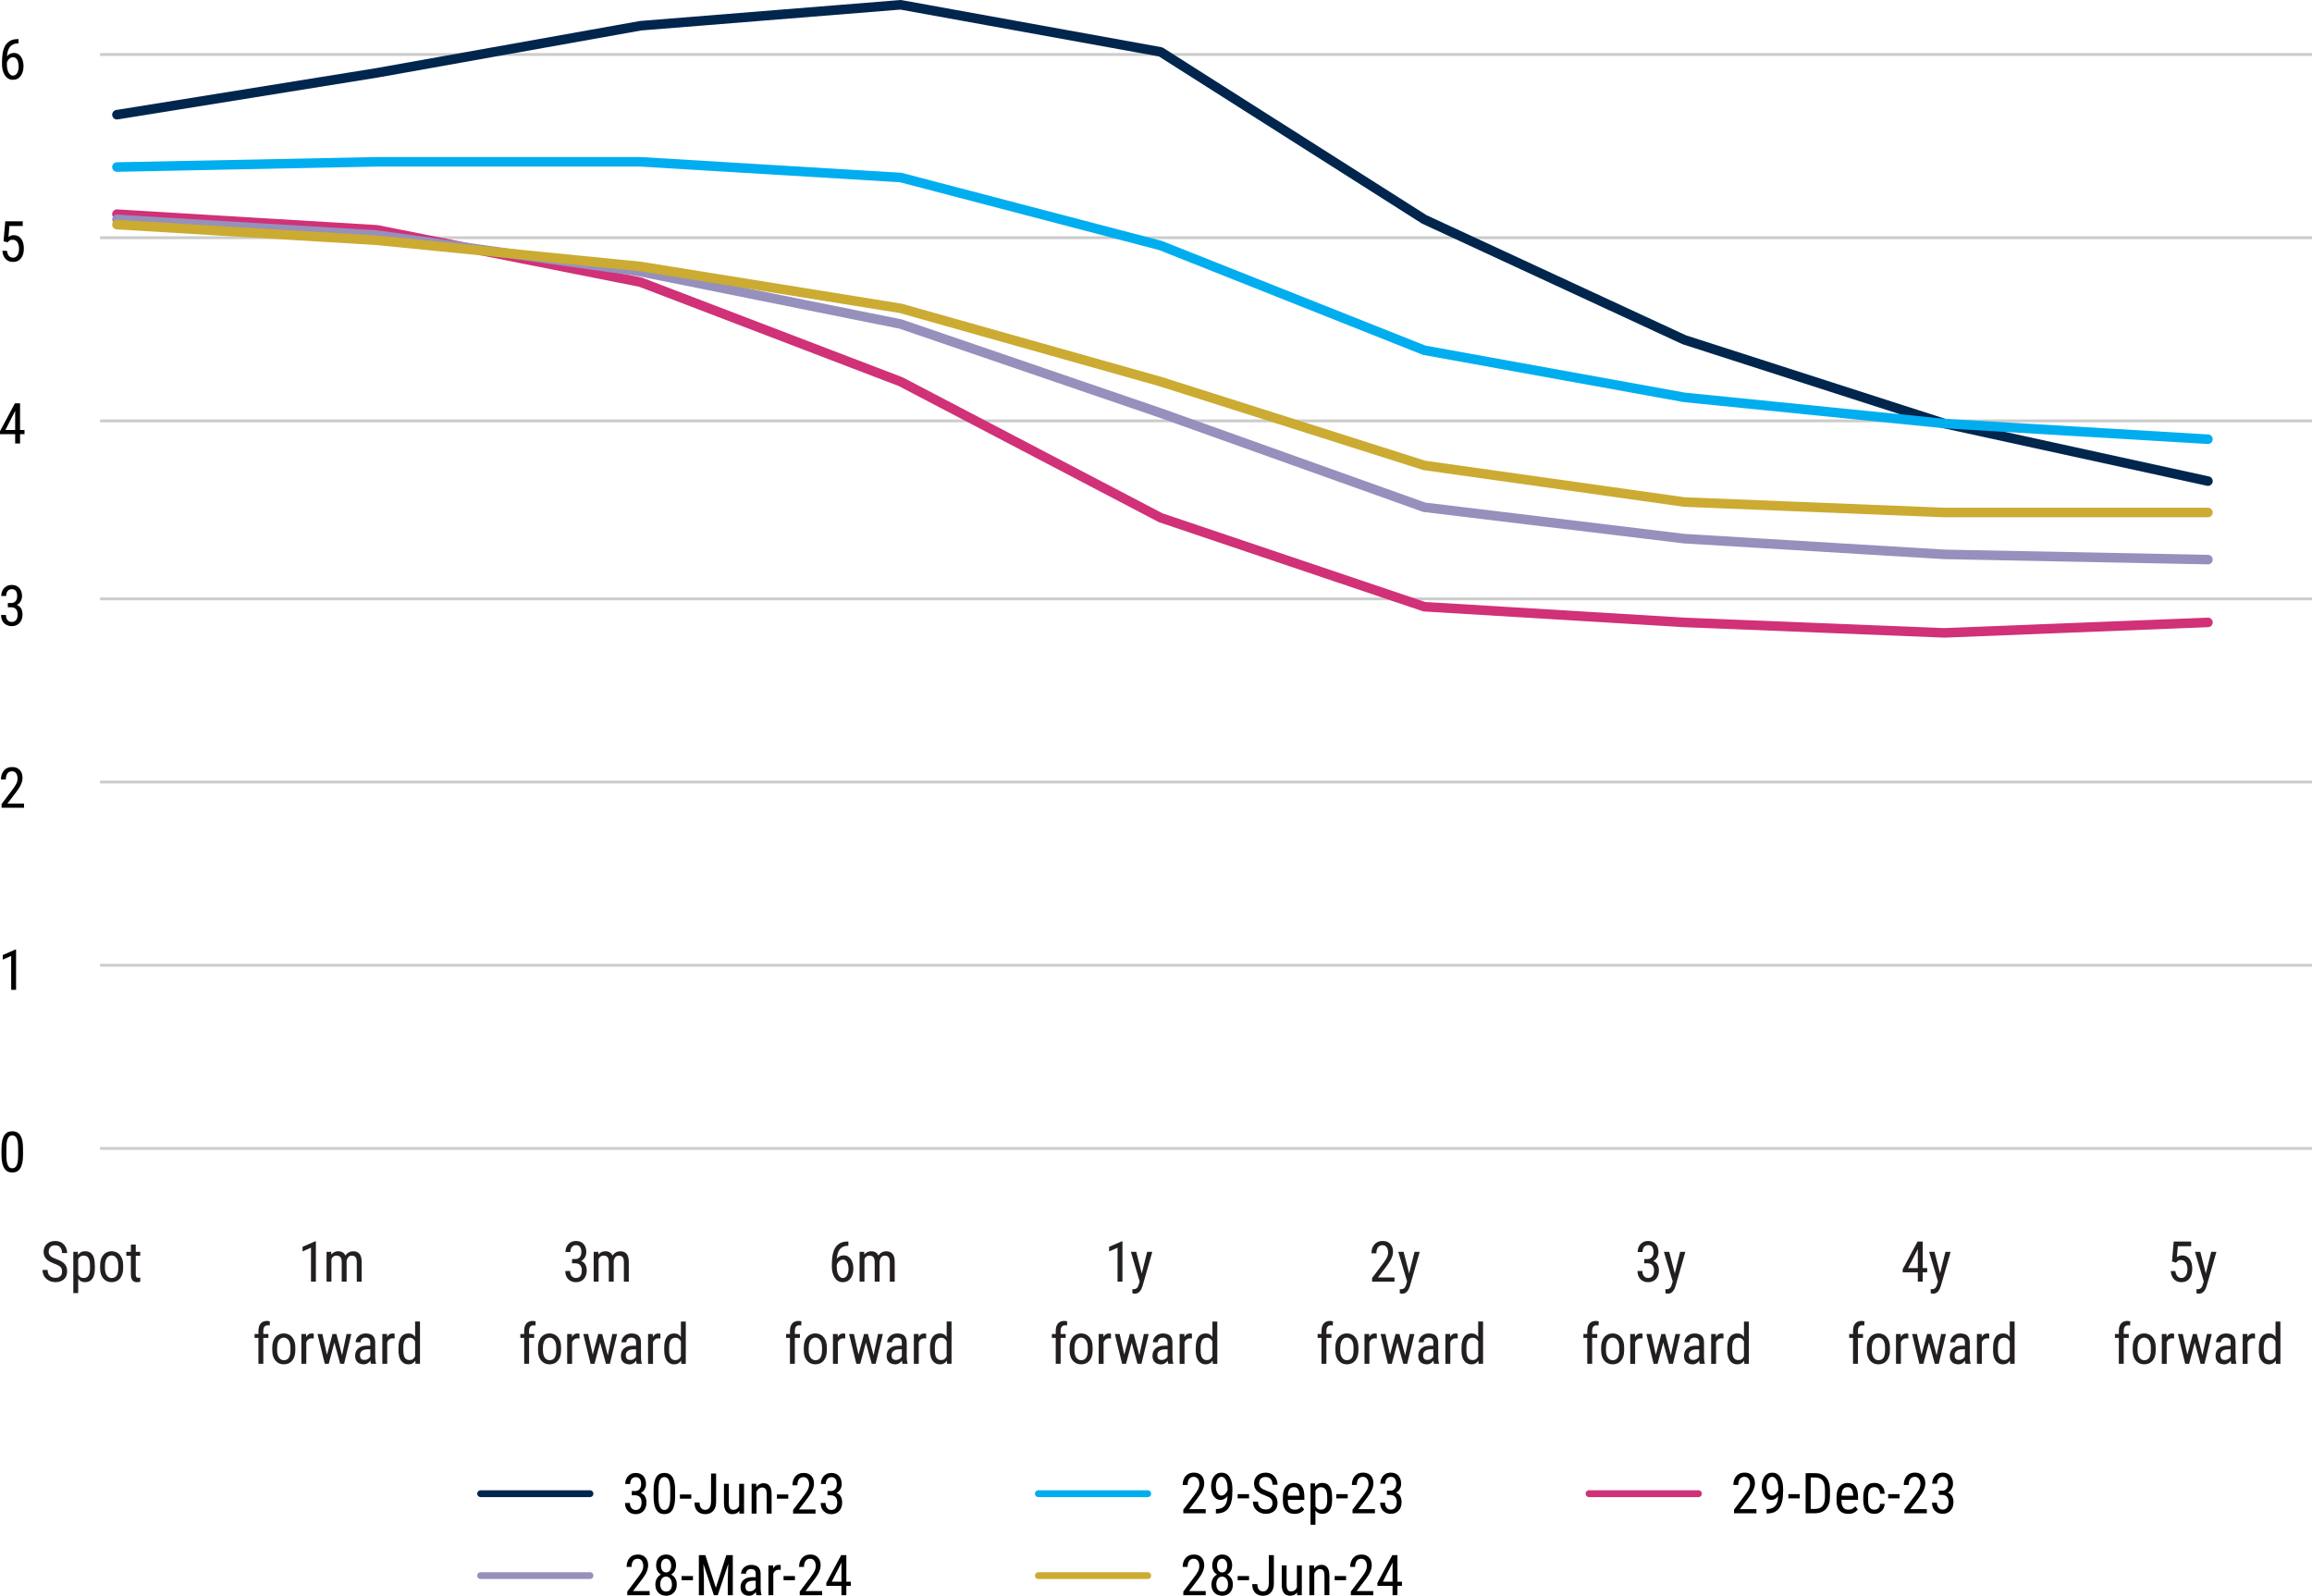 <svg xmlns="http://www.w3.org/2000/svg" id="Layer_1" width="737.63" height="509.18" viewBox="0 0 737.63 509.18"><defs><style>.cls-1,.cls-2,.cls-3,.cls-4,.cls-5,.cls-6,.cls-7,.cls-8,.cls-9,.cls-10,.cls-11{fill:none;stroke-linejoin:round;}.cls-1,.cls-2,.cls-3,.cls-4,.cls-6,.cls-7,.cls-8,.cls-9,.cls-10,.cls-11{stroke-linecap:round;}.cls-1,.cls-2,.cls-4,.cls-7,.cls-11{stroke-width:2.18px;}.cls-1,.cls-3{stroke:#00264e;}.cls-2,.cls-9{stroke:#9690bd;}.cls-3,.cls-6,.cls-8,.cls-9,.cls-10{stroke-width:3.05px;}.cls-12{fill:#000;}.cls-12,.cls-13{stroke-width:0px;}.cls-4,.cls-8{stroke:#cbab32;}.cls-5{stroke:#ccc;stroke-width:.91px;}.cls-6,.cls-11{stroke:#d03177;}.cls-7,.cls-10{stroke:#00aeef;}.cls-13{fill:#231f20;}</style></defs><path class="cls-13" d="M524.58,403.09v-.98h1.23c.71,0,1.3.1,1.75.29s.8.45,1.05.77.42.68.51,1.06c.1.38.15.77.15,1.15,0,.6-.09,1.13-.26,1.59-.17.46-.42.86-.73,1.18s-.68.57-1.09.73-.87.25-1.36.25-.93-.08-1.34-.24-.77-.39-1.08-.69c-.31-.3-.55-.67-.72-1.12-.17-.44-.26-.95-.26-1.52h1.56c0,.45.07.83.22,1.17s.36.59.63.78c.28.19.61.28.99.28s.72-.09,1-.26c.28-.17.5-.43.66-.79.15-.35.23-.79.23-1.33s-.09-.97-.26-1.31c-.17-.34-.42-.6-.73-.76-.32-.17-.69-.25-1.13-.25h-1ZM524.58,401.75h1c.45,0,.81-.09,1.11-.29.29-.19.51-.45.65-.78s.22-.71.22-1.12c0-.49-.06-.91-.19-1.24s-.32-.59-.58-.76c-.26-.17-.58-.25-.96-.25-.36,0-.68.09-.95.27-.27.18-.48.43-.62.76s-.22.71-.22,1.16h-1.55c0-.65.14-1.24.41-1.78.27-.53.66-.96,1.16-1.27.5-.32,1.09-.47,1.77-.47s1.22.14,1.71.41c.49.27.88.68,1.16,1.21.28.54.42,1.2.42,2,0,.32-.06.67-.18,1.03-.12.37-.31.71-.57,1.02s-.6.58-1.02.78c-.42.2-.93.3-1.53.3h-1.23v-.98Z"></path><path class="cls-13" d="M532.56,399.44l1.89,7.38.4,1.71-1.11.6-2.88-9.69h1.7ZM533.93,407.97l2.12-8.53h1.65l-3.14,10.98c-.08.23-.18.49-.3.76-.13.27-.29.53-.48.78s-.42.45-.69.6-.59.23-.95.23c-.11,0-.25-.02-.43-.05-.17-.04-.3-.06-.37-.09v-1.32s.09.01.17.02c.08,0,.13.01.17.01.3,0,.56-.05.78-.15.21-.1.4-.26.55-.48.15-.23.28-.54.39-.93l.54-1.85Z"></path><path class="cls-13" d="M509.59,425.66v1.25h-4.41v-1.25h4.41ZM507.97,435.17h-1.56v-10.51c0-.69.11-1.26.33-1.74.22-.47.53-.83.94-1.07.41-.24.89-.36,1.45-.36.16,0,.32.01.48.04.16.02.31.06.46.11l-.07,1.33c-.09-.03-.21-.05-.34-.06-.13-.01-.26-.02-.37-.02-.28,0-.52.07-.72.21-.2.14-.35.34-.45.6-.1.26-.15.59-.15.98v10.51Z"></path><path class="cls-13" d="M510.83,430.87v-.91c0-.74.09-1.39.28-1.95.19-.56.45-1.03.78-1.4s.72-.66,1.17-.85c.45-.19.92-.29,1.43-.29s1,.1,1.45.29c.45.19.84.47,1.17.85.34.38.6.84.79,1.4.19.56.28,1.21.28,1.95v.91c0,.74-.09,1.39-.28,1.95-.19.56-.45,1.03-.78,1.4s-.72.66-1.17.84-.93.28-1.44.28-1-.09-1.44-.28-.84-.47-1.17-.84c-.34-.38-.6-.84-.79-1.4-.19-.56-.28-1.21-.28-1.95ZM512.38,429.97v.91c0,.52.05.98.16,1.37s.25.72.45.98.42.46.68.59c.26.13.54.2.84.2.35,0,.66-.07.93-.2.27-.13.49-.33.66-.59s.31-.59.4-.98.13-.85.13-1.37v-.91c0-.52-.05-.98-.16-1.37-.11-.39-.25-.72-.45-.98-.19-.27-.42-.46-.68-.6-.26-.13-.54-.2-.85-.2s-.58.07-.83.2c-.26.13-.48.33-.67.6-.19.27-.34.6-.44.98-.11.39-.16.85-.16,1.37Z"></path><path class="cls-13" d="M521.68,427.16v8.02h-1.56v-9.51h1.5l.05,1.49ZM524.05,425.61v1.51c-.12-.03-.24-.05-.34-.06-.1,0-.22-.01-.36-.01-.29,0-.55.06-.77.18-.22.12-.41.28-.57.49s-.28.46-.38.75c-.09.29-.16.61-.19.95l-.4.26c0-.57.04-1.11.14-1.62s.23-.95.43-1.34.44-.7.74-.91c.3-.22.66-.33,1.08-.33.09,0,.21.01.35.04.14.03.23.05.27.08Z"></path><path class="cls-13" d="M526.8,425.66l1.77,7.91.04,1.6h-1.03l-2.32-9.51h1.54ZM527.95,433.48l2.1-7.82h1.01l-.11,1.56-2.11,7.95h-.98l.09-1.69ZM531.28,425.66l2.05,7.69.14,1.82h-.97l-2.18-7.97-.11-1.54h1.07ZM532.86,433.51l1.67-7.85h1.53l-2.32,9.51h-1.01l.13-1.66Z"></path><path class="cls-13" d="M542.34,429.41l.02,1.14h-1.08c-.37,0-.71.04-1.01.12-.3.08-.56.2-.78.36-.22.16-.38.35-.5.58-.11.23-.17.49-.17.78,0,.38.05.68.16.91.11.23.26.39.47.49s.48.15.8.15c.39,0,.74-.09,1.04-.27s.53-.4.7-.66c.17-.26.24-.5.23-.72l.34.73c-.02.23-.1.48-.22.74-.13.27-.3.52-.52.77s-.49.44-.79.6c-.3.15-.64.23-1.01.23-.55,0-1.03-.11-1.45-.32-.41-.21-.73-.52-.96-.93s-.34-.92-.34-1.52c0-.46.08-.88.24-1.27s.39-.72.7-1.01c.31-.28.7-.5,1.17-.66s1.02-.24,1.64-.24h1.32ZM542.1,433.54v-5.16c0-.38-.06-.68-.17-.91-.12-.23-.29-.4-.51-.5-.23-.11-.51-.16-.85-.16s-.61.07-.85.2c-.24.13-.42.31-.54.54s-.19.47-.19.74h-1.56c0-.34.07-.68.22-1.01.15-.33.36-.64.65-.91.28-.27.62-.49,1.01-.65.4-.16.84-.24,1.33-.24.59,0,1.1.1,1.56.29.45.19.81.5,1.06.93s.39,1,.39,1.71v4.69c0,.32.02.65.07,1.01s.12.67.22.92v.14h-1.61c-.08-.19-.13-.44-.18-.75-.04-.31-.06-.6-.06-.87Z"></path><path class="cls-13" d="M547.5,427.16v8.02h-1.56v-9.51h1.5l.05,1.49ZM549.86,425.61v1.51c-.12-.03-.24-.05-.34-.06-.1,0-.22-.01-.36-.01-.29,0-.55.06-.77.18-.22.12-.41.28-.57.49s-.28.46-.38.75c-.09.29-.16.61-.19.95l-.4.26c0-.57.04-1.11.14-1.62s.23-.95.43-1.34.44-.7.74-.91c.3-.22.66-.33,1.08-.33.09,0,.21.01.35.04.14.03.23.05.27.08Z"></path><path class="cls-13" d="M551.09,430.87v-.89c0-.79.08-1.46.23-2.03s.37-1.03.65-1.4c.28-.37.62-.64,1.01-.81s.83-.26,1.3-.26.92.1,1.27.3.65.49.89.87c.24.38.43.84.57,1.37.14.54.23,1.14.28,1.82v1.19c-.05.67-.15,1.27-.29,1.8-.14.53-.33.99-.57,1.36s-.54.66-.9.86-.78.3-1.27.3-.9-.09-1.28-.28c-.39-.18-.72-.46-1.01-.83-.29-.37-.5-.84-.66-1.4-.15-.56-.23-1.21-.23-1.96ZM552.64,429.99v.89c0,.53.04.99.11,1.38s.2.71.36.97c.16.25.37.44.63.57.25.12.56.18.92.18.43,0,.79-.11,1.06-.32s.5-.49.66-.84c.17-.35.3-.73.4-1.13v-2.5c-.06-.3-.14-.59-.25-.87-.11-.28-.25-.53-.42-.75-.17-.22-.37-.39-.61-.52-.24-.13-.51-.19-.83-.19-.36,0-.67.06-.93.19s-.47.32-.63.58-.28.58-.36.98c-.08.39-.12.85-.12,1.38ZM556.4,433.33v-11.65h1.55v13.5h-1.42l-.13-1.85Z"></path><path class="cls-13" d="M614.86,404.64v1.34h-7.82v-.96l4.75-8.87h1.25l-1.25,2.57-3.02,5.92h6.09ZM613.43,396.15v12.8h-1.56v-12.8h1.56Z"></path><path class="cls-13" d="M617.19,399.44l1.89,7.38.4,1.71-1.11.6-2.88-9.69h1.7ZM618.56,407.97l2.12-8.53h1.65l-3.14,10.98c-.08.23-.18.49-.3.76-.13.27-.29.53-.48.78s-.42.45-.69.6-.59.23-.95.23c-.11,0-.25-.02-.43-.05-.17-.04-.3-.06-.37-.09v-1.32s.09.01.17.02c.08,0,.13.01.17.01.3,0,.56-.05.78-.15.21-.1.4-.26.55-.48.15-.23.28-.54.39-.93l.54-1.85Z"></path><path class="cls-13" d="M594.38,425.66v1.25h-4.41v-1.25h4.41ZM592.76,435.17h-1.56v-10.51c0-.69.11-1.26.33-1.74.22-.47.53-.83.94-1.07.41-.24.89-.36,1.45-.36.16,0,.32.01.48.04.16.02.31.06.46.11l-.07,1.33c-.09-.03-.21-.05-.34-.06-.13-.01-.26-.02-.37-.02-.28,0-.52.07-.72.21-.2.14-.35.34-.45.6-.1.26-.15.59-.15.98v10.51Z"></path><path class="cls-13" d="M595.62,430.87v-.91c0-.74.09-1.39.28-1.95.19-.56.45-1.03.78-1.4s.72-.66,1.17-.85c.45-.19.92-.29,1.43-.29s1,.1,1.45.29c.45.19.84.47,1.17.85.34.38.6.84.79,1.4.19.56.28,1.21.28,1.95v.91c0,.74-.09,1.39-.28,1.95-.19.56-.45,1.03-.78,1.4s-.72.66-1.17.84-.93.28-1.44.28-1-.09-1.44-.28-.84-.47-1.17-.84c-.34-.38-.6-.84-.79-1.4-.19-.56-.28-1.21-.28-1.95ZM597.18,429.97v.91c0,.52.05.98.16,1.37s.25.72.45.98.42.46.68.59c.26.13.54.2.84.2.35,0,.66-.07.93-.2.27-.13.49-.33.66-.59s.31-.59.4-.98.13-.85.13-1.37v-.91c0-.52-.05-.98-.16-1.37-.11-.39-.25-.72-.45-.98-.19-.27-.42-.46-.68-.6-.26-.13-.54-.2-.85-.2s-.58.07-.83.2c-.26.13-.48.33-.67.6-.19.27-.34.6-.44.98-.11.39-.16.85-.16,1.37Z"></path><path class="cls-13" d="M606.47,427.15v8.02h-1.56v-9.51h1.5l.05,1.49ZM608.84,425.61v1.51c-.12-.03-.24-.05-.34-.06-.1,0-.22-.01-.36-.01-.29,0-.55.06-.77.18-.22.12-.41.28-.57.49s-.28.46-.38.75c-.09.29-.16.61-.19.95l-.4.26c0-.57.04-1.11.14-1.62s.23-.95.43-1.34.44-.7.74-.91c.3-.22.66-.33,1.08-.33.09,0,.21.01.35.04.14.03.23.05.27.08Z"></path><path class="cls-13" d="M611.59,425.66l1.77,7.91.04,1.6h-1.03l-2.32-9.51h1.54ZM612.74,433.48l2.1-7.82h1.01l-.11,1.56-2.11,7.95h-.98l.09-1.69ZM616.07,425.66l2.05,7.69.14,1.82h-.97l-2.18-7.97-.11-1.54h1.07ZM617.65,433.51l1.67-7.85h1.53l-2.32,9.51h-1.01l.13-1.66Z"></path><path class="cls-13" d="M627.13,429.4l.02,1.14h-1.08c-.37,0-.71.04-1.01.12-.3.08-.56.2-.78.36-.22.16-.38.35-.5.58-.11.23-.17.49-.17.78,0,.38.05.68.16.91.11.23.26.39.47.49s.48.15.8.15c.39,0,.74-.09,1.04-.27s.53-.4.7-.66c.17-.26.24-.5.23-.72l.34.73c-.02.23-.1.48-.22.74-.13.27-.3.52-.52.77s-.49.44-.79.6c-.3.15-.64.23-1.01.23-.55,0-1.03-.11-1.45-.32-.41-.21-.73-.52-.96-.93s-.34-.92-.34-1.52c0-.46.08-.88.24-1.27s.39-.72.7-1.01c.31-.28.7-.5,1.17-.66s1.02-.24,1.64-.24h1.32ZM626.89,433.54v-5.16c0-.38-.06-.68-.17-.91-.12-.23-.29-.4-.51-.5-.23-.11-.51-.16-.85-.16s-.61.07-.85.2c-.24.13-.42.31-.54.54s-.19.47-.19.74h-1.56c0-.34.07-.68.22-1.01.15-.33.36-.64.65-.91.28-.27.62-.49,1.01-.65.4-.16.84-.24,1.33-.24.59,0,1.1.1,1.56.29.45.19.81.5,1.06.93s.39,1,.39,1.71v4.69c0,.32.02.65.07,1.01s.12.67.22.92v.14h-1.61c-.08-.19-.13-.44-.18-.75-.04-.31-.06-.6-.06-.87Z"></path><path class="cls-13" d="M632.29,427.15v8.02h-1.56v-9.51h1.5l.05,1.49ZM634.65,425.61v1.51c-.12-.03-.24-.05-.34-.06-.1,0-.22-.01-.36-.01-.29,0-.55.06-.77.18-.22.12-.41.28-.57.49s-.28.46-.38.75c-.09.29-.16.61-.19.95l-.4.26c0-.57.04-1.11.14-1.62s.23-.95.43-1.34.44-.7.74-.91c.3-.22.66-.33,1.08-.33.09,0,.21.01.35.04.14.03.23.05.27.08Z"></path><path class="cls-13" d="M635.88,430.87v-.89c0-.79.08-1.46.23-2.03s.37-1.03.65-1.4c.28-.37.62-.64,1.01-.81s.83-.26,1.3-.26.92.1,1.27.3.65.49.89.87c.24.38.43.84.57,1.37.14.54.23,1.14.28,1.82v1.19c-.05.67-.15,1.27-.29,1.8-.14.53-.33.99-.57,1.36s-.54.66-.9.86-.78.3-1.27.3-.9-.09-1.28-.28c-.39-.18-.72-.46-1.01-.83-.29-.37-.5-.84-.66-1.4-.15-.56-.23-1.21-.23-1.96ZM637.43,429.98v.89c0,.53.04.99.11,1.38s.2.71.36.97c.16.25.37.44.63.57.25.12.56.18.92.18.43,0,.79-.11,1.06-.32s.5-.49.66-.84c.17-.35.3-.73.4-1.13v-2.5c-.06-.3-.14-.59-.25-.87-.11-.28-.25-.53-.42-.75-.17-.22-.37-.39-.61-.52-.24-.13-.51-.19-.83-.19-.36,0-.67.06-.93.19s-.47.32-.63.58-.28.58-.36.98c-.08.39-.12.85-.12,1.38ZM641.2,433.32v-11.65h1.55v13.5h-1.42l-.13-1.85Z"></path><path class="cls-13" d="M358.11,396.09v12.87h-1.56v-10.84l-2.69,1.2v-1.47l4.01-1.76h.24Z"></path><path class="cls-13" d="M362.5,399.44l1.89,7.38.4,1.71-1.11.6-2.88-9.69h1.7ZM363.87,407.97l2.12-8.53h1.65l-3.14,10.98c-.08.23-.18.49-.3.76-.13.27-.29.53-.48.78s-.42.45-.69.6-.59.23-.95.23c-.11,0-.25-.02-.43-.05s-.3-.06-.37-.09v-1.32s.09.01.17.02c.08,0,.13.01.17.01.3,0,.56-.05.78-.15.21-.1.4-.26.55-.48.15-.23.28-.54.39-.93l.54-1.85Z"></path><path class="cls-13" d="M340,425.66v1.25h-4.41v-1.25h4.41ZM338.39,435.17h-1.56v-10.51c0-.69.11-1.26.33-1.74.22-.47.53-.83.94-1.07.41-.24.89-.36,1.45-.36.16,0,.32.01.48.04s.31.06.46.11l-.07,1.33c-.09-.03-.21-.05-.34-.06s-.26-.02-.37-.02c-.28,0-.52.07-.72.21-.2.14-.35.34-.45.6s-.15.59-.15.98v10.51Z"></path><path class="cls-13" d="M341.25,430.87v-.91c0-.74.09-1.39.28-1.95.19-.56.45-1.03.78-1.4s.72-.66,1.17-.85c.45-.19.92-.29,1.43-.29s1,.1,1.45.29c.45.19.84.47,1.17.85s.6.84.79,1.4c.19.56.28,1.21.28,1.95v.91c0,.74-.09,1.39-.28,1.95-.19.56-.45,1.03-.78,1.4s-.72.66-1.17.84-.93.28-1.44.28-1-.09-1.44-.28-.84-.47-1.17-.84-.6-.84-.79-1.4c-.19-.56-.28-1.21-.28-1.95ZM342.8,429.97v.91c0,.52.05.98.16,1.37s.25.72.45.98.42.46.68.59c.26.13.54.2.84.2.35,0,.66-.07.93-.2.27-.13.49-.33.66-.59s.31-.59.4-.98.13-.85.13-1.37v-.91c0-.52-.05-.98-.16-1.37-.11-.39-.25-.72-.45-.98-.19-.27-.42-.46-.68-.6-.26-.13-.54-.2-.85-.2s-.58.07-.83.2c-.26.13-.48.33-.67.6-.19.27-.34.6-.44.98-.11.39-.16.85-.16,1.37Z"></path><path class="cls-13" d="M352.1,427.16v8.02h-1.56v-9.51h1.5l.05,1.49ZM354.46,425.61v1.51c-.12-.03-.24-.05-.34-.06-.1,0-.22-.01-.36-.01-.29,0-.55.06-.77.18s-.41.28-.57.49-.28.46-.38.75c-.09.29-.16.61-.19.95l-.4.26c0-.57.05-1.11.14-1.62s.23-.95.43-1.34.44-.7.74-.91c.3-.22.66-.33,1.09-.33.09,0,.21.01.35.04.14.03.23.05.27.08Z"></path><path class="cls-13" d="M357.22,425.66l1.77,7.91.04,1.6h-1.03l-2.32-9.51h1.54ZM358.36,433.48l2.1-7.82h1.01l-.11,1.56-2.11,7.95h-.98l.09-1.69ZM361.69,425.66l2.05,7.69.14,1.82h-.97l-2.18-7.97-.11-1.54h1.07ZM363.28,433.51l1.67-7.85h1.53l-2.32,9.51h-1.01l.13-1.66Z"></path><path class="cls-13" d="M372.76,429.41l.02,1.14h-1.08c-.37,0-.71.04-1.01.12-.3.08-.56.2-.78.36-.22.16-.38.35-.5.58-.11.23-.17.49-.17.78,0,.38.05.68.16.91.11.23.26.39.47.49s.48.15.8.15c.39,0,.74-.09,1.04-.27s.53-.4.7-.66c.17-.26.24-.5.23-.72l.34.73c-.02.23-.1.48-.22.74-.13.27-.3.52-.52.77s-.49.44-.79.6c-.3.15-.64.23-1.01.23-.55,0-1.03-.11-1.45-.32-.41-.21-.73-.52-.96-.93s-.34-.92-.34-1.52c0-.46.08-.88.24-1.27s.39-.72.7-1.01c.31-.28.7-.5,1.17-.66s1.02-.24,1.64-.24h1.32ZM372.51,433.54v-5.16c0-.38-.06-.68-.17-.91-.12-.23-.29-.4-.51-.5-.23-.11-.51-.16-.85-.16s-.61.07-.85.2c-.24.13-.42.31-.54.54s-.19.47-.19.74h-1.56c0-.34.07-.68.22-1.01s.36-.64.65-.91c.28-.27.62-.49,1.01-.65.4-.16.84-.24,1.33-.24.59,0,1.1.1,1.56.29.45.19.81.5,1.06.93s.39,1,.39,1.71v4.69c0,.32.02.65.07,1.01s.12.67.22.92v.14h-1.61c-.08-.19-.13-.44-.18-.75-.04-.31-.06-.6-.06-.87Z"></path><path class="cls-13" d="M377.92,427.16v8.02h-1.56v-9.51h1.5l.05,1.49ZM380.28,425.61v1.51c-.12-.03-.24-.05-.34-.06-.1,0-.22-.01-.36-.01-.29,0-.55.06-.77.18-.22.12-.41.28-.57.49s-.28.46-.38.75c-.09.29-.16.61-.19.95l-.4.26c0-.57.04-1.11.14-1.62s.23-.95.43-1.34.44-.7.74-.91c.3-.22.66-.33,1.08-.33.09,0,.21.01.35.04.14.03.23.05.27.08Z"></path><path class="cls-13" d="M381.5,430.87v-.89c0-.79.08-1.46.23-2.03s.37-1.03.65-1.4c.28-.37.62-.64,1.01-.81s.83-.26,1.3-.26.92.1,1.27.3.65.49.89.87c.24.38.43.84.57,1.37.14.54.23,1.14.28,1.82v1.19c-.05.67-.15,1.27-.29,1.8-.14.53-.33.99-.57,1.36s-.54.66-.9.86-.78.3-1.27.3-.9-.09-1.28-.28c-.39-.18-.72-.46-1.01-.83-.29-.37-.5-.84-.66-1.4-.15-.56-.23-1.21-.23-1.96ZM383.06,429.99v.89c0,.53.04.99.11,1.38s.2.71.36.97c.16.25.37.44.63.57.25.12.56.18.92.18.43,0,.79-.11,1.06-.32s.5-.49.66-.84c.17-.35.3-.73.4-1.13v-2.5c-.06-.3-.14-.59-.25-.87-.11-.28-.25-.53-.42-.75-.17-.22-.37-.39-.61-.52-.24-.13-.51-.19-.83-.19-.36,0-.67.06-.93.19s-.47.32-.63.58-.28.58-.36.98c-.08.39-.12.85-.12,1.38ZM386.82,433.33v-11.65h1.55v13.5h-1.42l-.13-1.85Z"></path><path class="cls-13" d="M444.91,407.62v1.34h-7.15v-1.17l3.52-4.67c.43-.57.76-1.06.99-1.46s.39-.76.47-1.08c.09-.32.13-.65.13-.98,0-.42-.07-.8-.2-1.15-.13-.34-.33-.62-.59-.82s-.57-.31-.93-.31c-.47,0-.86.11-1.16.33-.3.22-.52.53-.66.92s-.21.84-.21,1.35h-1.56c0-.72.13-1.38.4-1.98s.67-1.07,1.2-1.43c.53-.35,1.2-.53,2-.53.69,0,1.27.14,1.76.43.49.29.86.68,1.12,1.2.26.51.39,1.11.39,1.8,0,.38-.05.75-.15,1.14-.1.38-.24.77-.42,1.15-.18.38-.39.76-.63,1.12s-.5.73-.77,1.09l-2.84,3.72h5.29Z"></path><path class="cls-13" d="M447.81,399.44l1.89,7.38.4,1.71-1.11.6-2.88-9.69h1.7ZM449.18,407.97l2.12-8.53h1.65l-3.14,10.98c-.08.23-.18.49-.3.76-.13.27-.29.53-.48.78s-.42.45-.69.6-.59.23-.95.23c-.11,0-.25-.02-.43-.05-.17-.04-.3-.06-.37-.09v-1.32s.09.01.17.02c.08,0,.13.01.17.01.3,0,.56-.05.78-.15.21-.1.4-.26.55-.48.15-.23.28-.54.39-.93l.54-1.85Z"></path><path class="cls-13" d="M424.79,425.66v1.25h-4.41v-1.25h4.41ZM423.18,435.17h-1.56v-10.51c0-.69.11-1.26.33-1.74.22-.47.53-.83.94-1.07.41-.24.89-.36,1.45-.36.16,0,.32.01.48.04.16.02.31.06.46.11l-.07,1.33c-.09-.03-.21-.05-.34-.06-.13-.01-.26-.02-.37-.02-.28,0-.52.07-.72.21-.2.14-.35.34-.45.6-.1.26-.15.59-.15.98v10.51Z"></path><path class="cls-13" d="M426.04,430.87v-.91c0-.74.09-1.39.28-1.95.19-.56.45-1.03.78-1.4s.72-.66,1.17-.85c.45-.19.92-.29,1.43-.29s1,.1,1.45.29c.45.19.84.47,1.17.85.34.38.6.84.79,1.4.19.56.28,1.21.28,1.95v.91c0,.74-.09,1.39-.28,1.95-.19.56-.45,1.03-.78,1.4s-.72.66-1.17.84-.93.28-1.44.28-1-.09-1.44-.28-.84-.47-1.17-.84c-.34-.38-.6-.84-.79-1.4-.19-.56-.28-1.21-.28-1.95ZM427.59,429.97v.91c0,.52.05.98.16,1.37s.25.72.45.98.42.46.68.59c.26.13.54.2.84.2.35,0,.66-.07.93-.2.27-.13.49-.33.66-.59s.31-.59.4-.98.13-.85.13-1.37v-.91c0-.52-.05-.98-.16-1.37-.11-.39-.25-.72-.45-.98-.19-.27-.42-.46-.68-.6-.26-.13-.54-.2-.85-.2s-.58.07-.83.2c-.26.13-.48.33-.67.6-.19.27-.34.6-.44.98-.11.39-.16.85-.16,1.37Z"></path><path class="cls-13" d="M436.89,427.15v8.02h-1.56v-9.51h1.5l.05,1.49ZM439.26,425.61v1.51c-.12-.03-.24-.05-.34-.06-.1,0-.22-.01-.36-.01-.29,0-.55.06-.77.18-.22.12-.41.28-.57.49s-.28.46-.38.75c-.09.29-.16.61-.19.95l-.4.26c0-.57.04-1.11.14-1.62s.23-.95.43-1.34.44-.7.74-.91c.3-.22.66-.33,1.08-.33.09,0,.21.01.35.04.14.03.23.05.27.08Z"></path><path class="cls-13" d="M442.01,425.66l1.77,7.91.04,1.6h-1.03l-2.32-9.51h1.54ZM443.15,433.48l2.1-7.82h1.01l-.11,1.56-2.11,7.95h-.98l.09-1.69ZM446.49,425.66l2.05,7.69.14,1.82h-.97l-2.18-7.97-.11-1.54h1.07ZM448.07,433.51l1.67-7.85h1.53l-2.32,9.51h-1.01l.13-1.66Z"></path><path class="cls-13" d="M457.55,429.4l.02,1.14h-1.08c-.37,0-.71.04-1.01.12-.3.08-.56.2-.78.36-.22.16-.38.35-.5.58-.11.23-.17.49-.17.78,0,.38.05.68.16.91.11.23.26.39.47.49s.48.15.8.15c.39,0,.74-.09,1.04-.27s.53-.4.7-.66c.17-.26.24-.5.23-.72l.34.73c-.02.23-.1.48-.22.74-.13.27-.3.52-.52.77s-.49.44-.79.6c-.3.15-.64.23-1.01.23-.55,0-1.03-.11-1.45-.32-.41-.21-.73-.52-.96-.93s-.34-.92-.34-1.52c0-.46.08-.88.24-1.27s.39-.72.7-1.01c.31-.28.7-.5,1.17-.66s1.02-.24,1.64-.24h1.32ZM457.3,433.54v-5.16c0-.38-.06-.68-.17-.91-.12-.23-.29-.4-.51-.5-.23-.11-.51-.16-.85-.16s-.61.07-.85.2c-.24.13-.42.31-.54.54s-.19.47-.19.74h-1.56c0-.34.07-.68.22-1.01.15-.33.36-.64.65-.91.28-.27.62-.49,1.01-.65.4-.16.84-.24,1.33-.24.59,0,1.1.1,1.56.29.45.19.81.5,1.06.93s.39,1,.39,1.71v4.69c0,.32.02.65.07,1.01s.12.67.22.92v.14h-1.61c-.08-.19-.13-.44-.18-.75-.04-.31-.06-.6-.06-.87Z"></path><path class="cls-13" d="M462.71,427.15v8.02h-1.56v-9.51h1.5l.05,1.49ZM465.07,425.61v1.51c-.12-.03-.24-.05-.34-.06-.1,0-.22-.01-.36-.01-.29,0-.55.06-.77.18-.22.12-.41.28-.57.49s-.28.46-.38.75c-.09.29-.16.61-.19.95l-.4.26c0-.57.04-1.11.14-1.62s.23-.95.43-1.34.44-.7.74-.91c.3-.22.66-.33,1.08-.33.09,0,.21.01.35.04.14.03.23.05.27.08Z"></path><path class="cls-13" d="M466.29,430.87v-.89c0-.79.08-1.46.23-2.03s.37-1.03.65-1.4c.28-.37.62-.64,1.01-.81s.83-.26,1.3-.26.92.1,1.27.3.65.49.89.87c.24.38.43.84.57,1.37.14.54.23,1.14.28,1.82v1.19c-.05.67-.15,1.27-.29,1.8-.14.53-.33.99-.57,1.36s-.54.66-.9.86-.78.3-1.27.3-.9-.09-1.28-.28c-.39-.18-.72-.46-1.01-.83-.29-.37-.5-.84-.66-1.4-.15-.56-.23-1.21-.23-1.96ZM467.85,429.98v.89c0,.53.04.99.11,1.38s.2.71.36.97c.16.25.37.44.63.57.25.12.56.18.92.18.43,0,.79-.11,1.06-.32s.5-.49.66-.84c.17-.35.3-.73.4-1.13v-2.5c-.06-.3-.14-.59-.25-.87-.11-.28-.25-.53-.42-.75-.17-.22-.37-.39-.61-.52-.24-.13-.51-.19-.83-.19-.36,0-.67.06-.93.19s-.47.32-.63.58-.28.58-.36.98c-.08.39-.12.85-.12,1.38ZM471.61,433.32v-11.65h1.55v13.5h-1.42l-.13-1.85Z"></path><path class="cls-13" d="M182.51,403.09v-.98h1.23c.71,0,1.3.1,1.75.29s.8.45,1.05.77.42.68.51,1.06.15.77.15,1.15c0,.6-.09,1.13-.26,1.59s-.42.86-.73,1.18-.68.57-1.09.73-.87.25-1.36.25-.93-.08-1.34-.24-.77-.39-1.08-.69c-.31-.3-.55-.67-.73-1.12s-.26-.95-.26-1.52h1.56c0,.45.07.83.22,1.17s.36.59.63.78c.28.19.61.28.99.28s.72-.09,1-.26c.28-.17.5-.43.65-.79s.23-.79.23-1.33-.09-.97-.26-1.31c-.17-.34-.42-.6-.73-.76-.32-.17-.69-.25-1.13-.25h-1ZM182.51,401.75h1c.45,0,.81-.09,1.11-.29.29-.19.51-.45.65-.78s.22-.71.22-1.12c0-.49-.06-.91-.19-1.24s-.32-.59-.58-.76-.58-.25-.96-.25c-.36,0-.68.09-.95.27-.27.18-.48.43-.62.76s-.22.71-.22,1.16h-1.55c0-.65.14-1.24.41-1.78s.66-.96,1.16-1.27,1.09-.47,1.77-.47,1.22.14,1.71.41c.49.27.88.68,1.16,1.21.28.54.42,1.2.42,2,0,.32-.06.67-.18,1.03s-.31.71-.57,1.02-.6.58-1.02.78c-.42.2-.93.3-1.53.3h-1.23v-.98Z"></path><path class="cls-13" d="M190.97,401.33v7.62h-1.55v-9.51h1.46l.09,1.89ZM190.65,403.84l-.72-.03c0-.65.06-1.25.19-1.81.13-.55.34-1.04.61-1.45s.62-.73,1.03-.95c.41-.22.9-.34,1.45-.34.36,0,.7.06,1.02.19s.59.32.82.59.42.62.55,1.04.2.93.2,1.53v6.34h-1.56v-6.26c0-.5-.07-.9-.2-1.2s-.32-.52-.56-.65-.53-.21-.86-.21c-.38,0-.7.08-.95.25s-.46.4-.61.7-.25.64-.32,1.02-.09.79-.09,1.22ZM195.77,402.94l-1.04.33c0-.52.06-1.02.19-1.5s.34-.91.6-1.28.6-.67,1-.89c.4-.22.86-.33,1.39-.33.43,0,.82.07,1.15.2s.62.34.85.62.41.63.52,1.07.18.95.18,1.55v6.25h-1.56v-6.27c0-.53-.07-.95-.2-1.24s-.32-.5-.56-.62c-.24-.12-.53-.18-.86-.18-.27,0-.51.06-.72.18s-.38.29-.52.5c-.14.21-.25.46-.32.73s-.11.57-.11.88Z"></path><path class="cls-13" d="M170.42,425.66v1.25h-4.41v-1.25h4.41ZM168.8,435.17h-1.56v-10.51c0-.69.11-1.26.33-1.74.22-.47.53-.83.94-1.07.41-.24.89-.36,1.45-.36.16,0,.32.01.48.04s.31.06.46.11l-.07,1.33c-.09-.03-.21-.05-.34-.06s-.26-.02-.37-.02c-.28,0-.52.07-.72.21-.2.14-.35.34-.45.6s-.15.59-.15.98v10.51Z"></path><path class="cls-13" d="M171.66,430.87v-.91c0-.74.09-1.39.28-1.95.19-.56.45-1.03.78-1.4s.72-.66,1.17-.85c.45-.19.92-.29,1.43-.29s1,.1,1.45.29c.45.19.84.47,1.17.85s.6.84.79,1.4c.19.56.28,1.21.28,1.95v.91c0,.74-.09,1.39-.28,1.95-.19.56-.45,1.03-.78,1.4s-.72.66-1.17.84-.93.28-1.44.28-1-.09-1.44-.28-.84-.47-1.17-.84-.6-.84-.79-1.4c-.19-.56-.28-1.21-.28-1.95ZM173.22,429.97v.91c0,.52.05.98.16,1.37s.25.72.45.98.42.46.68.59c.26.13.54.2.84.2.35,0,.66-.07.93-.2.27-.13.49-.33.66-.59s.31-.59.4-.98.13-.85.13-1.37v-.91c0-.52-.05-.98-.16-1.37-.11-.39-.25-.72-.45-.98-.19-.27-.42-.46-.68-.6-.26-.13-.54-.2-.85-.2s-.58.07-.83.2c-.26.13-.48.33-.67.6-.19.27-.34.6-.44.98-.11.39-.16.85-.16,1.37Z"></path><path class="cls-13" d="M182.52,427.16v8.02h-1.56v-9.51h1.5l.05,1.49ZM184.88,425.61v1.51c-.12-.03-.24-.05-.34-.06-.1,0-.22-.01-.36-.01-.29,0-.55.06-.77.18s-.41.28-.57.49-.28.46-.38.75c-.09.29-.16.61-.19.95l-.4.26c0-.57.05-1.11.14-1.62s.23-.95.43-1.34.44-.7.74-.91c.3-.22.66-.33,1.09-.33.09,0,.21.01.35.04.14.03.23.05.27.08Z"></path><path class="cls-13" d="M187.64,425.66l1.77,7.91.04,1.6h-1.03l-2.32-9.51h1.54ZM188.78,433.48l2.1-7.82h1.01l-.11,1.56-2.11,7.95h-.98l.09-1.69ZM192.11,425.66l2.05,7.69.14,1.82h-.97l-2.18-7.97-.11-1.54h1.07ZM193.69,433.51l1.67-7.85h1.53l-2.32,9.51h-1.01l.13-1.66Z"></path><path class="cls-13" d="M203.18,429.41l.02,1.14h-1.08c-.37,0-.7.04-1.01.12s-.56.2-.78.36c-.22.16-.38.35-.5.58s-.17.49-.17.78c0,.38.05.68.16.91.11.23.26.39.47.49s.48.15.8.15c.39,0,.74-.09,1.04-.27s.53-.4.7-.66.24-.5.23-.72l.34.73c-.02.23-.1.48-.22.74-.13.27-.3.52-.52.77s-.48.44-.79.6c-.3.15-.64.23-1.02.23-.55,0-1.03-.11-1.45-.32s-.73-.52-.96-.93-.34-.92-.34-1.52c0-.46.08-.88.24-1.27s.39-.72.7-1.01c.31-.28.7-.5,1.17-.66s1.02-.24,1.64-.24h1.32ZM202.93,433.54v-5.16c0-.38-.06-.68-.17-.91s-.28-.4-.51-.5-.51-.16-.85-.16-.61.07-.85.2-.42.31-.54.54-.19.47-.19.74h-1.56c0-.34.07-.68.22-1.01s.36-.64.65-.91c.28-.27.62-.49,1.02-.65s.84-.24,1.33-.24c.59,0,1.1.1,1.56.29.45.19.81.5,1.06.93s.39,1,.39,1.71v4.69c0,.32.02.65.07,1.01s.12.67.22.92v.14h-1.61c-.08-.19-.13-.44-.18-.75-.04-.31-.06-.6-.06-.87Z"></path><path class="cls-13" d="M208.33,427.16v8.02h-1.56v-9.51h1.5l.05,1.49ZM210.7,425.61v1.51c-.12-.03-.24-.05-.34-.06-.1,0-.22-.01-.36-.01-.29,0-.55.06-.77.18s-.41.28-.57.49-.28.46-.38.75c-.09.29-.16.61-.19.95l-.4.26c0-.57.05-1.11.14-1.62s.23-.95.43-1.34.44-.7.74-.91c.3-.22.66-.33,1.09-.33.09,0,.21.01.35.04.14.03.23.05.27.08Z"></path><path class="cls-13" d="M211.92,430.87v-.89c0-.79.08-1.46.23-2.03s.37-1.03.65-1.4c.28-.37.62-.64,1.01-.81s.83-.26,1.3-.26.92.1,1.27.3.65.49.89.87c.24.38.43.84.57,1.37.14.54.23,1.14.28,1.82v1.19c-.05.67-.15,1.27-.29,1.8s-.33.99-.57,1.36-.54.66-.9.86-.78.3-1.27.3-.9-.09-1.28-.28c-.39-.18-.72-.46-1.01-.83s-.5-.84-.65-1.4c-.15-.56-.23-1.21-.23-1.96ZM213.48,429.99v.89c0,.53.04.99.11,1.38s.2.71.36.97c.16.25.37.44.63.57s.56.18.92.18c.43,0,.79-.11,1.06-.32s.5-.49.66-.84.3-.73.4-1.13v-2.5c-.06-.3-.14-.59-.25-.87-.11-.28-.25-.53-.42-.75-.17-.22-.37-.39-.61-.52s-.51-.19-.83-.19c-.36,0-.67.06-.93.19s-.47.32-.63.58-.28.58-.36.98-.12.85-.12,1.38ZM217.24,433.33v-11.65h1.55v13.5h-1.42l-.13-1.85Z"></path><path class="cls-13" d="M270.56,396.14h.11v1.38h-.11c-.74,0-1.34.14-1.81.42-.47.28-.84.65-1.1,1.12-.26.46-.44.99-.54,1.57s-.15,1.17-.15,1.77v1.88c0,.57.05,1.07.16,1.51.11.44.25.8.43,1.1s.38.52.61.68.46.23.69.23c.3,0,.56-.07.8-.22.23-.14.42-.34.58-.61s.27-.57.36-.93.12-.75.12-1.18c0-.38-.04-.75-.11-1.1-.07-.35-.18-.67-.33-.95-.15-.28-.33-.5-.56-.66s-.49-.24-.8-.24c-.35,0-.68.11-.98.33-.3.22-.55.51-.74.86s-.31.74-.34,1.16h-.8c.08-.67.22-1.23.41-1.69.19-.46.43-.85.71-1.14.28-.29.59-.51.93-.65.34-.14.7-.21,1.07-.21.54,0,1.01.12,1.4.36s.71.56.96.96.43.85.55,1.35c.12.5.18,1.01.18,1.54,0,.6-.07,1.17-.22,1.7s-.36.99-.64,1.39-.63.71-1.06.93-.92.33-1.48.33c-.6,0-1.11-.14-1.55-.43-.43-.28-.79-.66-1.08-1.14s-.49-1-.63-1.58-.2-1.17-.2-1.77v-.76c0-.9.06-1.79.19-2.65s.37-1.65.73-2.36.88-1.26,1.56-1.68,1.57-.62,2.68-.62Z"></path><path class="cls-13" d="M275.8,401.33v7.62h-1.55v-9.51h1.46l.09,1.89ZM275.48,403.84l-.72-.03c0-.65.06-1.25.19-1.81.13-.55.34-1.04.61-1.45s.62-.73,1.03-.95c.41-.22.9-.34,1.45-.34.36,0,.7.06,1.02.19s.59.32.82.59.42.62.55,1.04.2.93.2,1.53v6.34h-1.56v-6.26c0-.5-.07-.9-.2-1.2s-.32-.52-.56-.65-.53-.21-.86-.21c-.38,0-.7.08-.95.25s-.46.4-.61.7-.25.64-.32,1.02-.09.79-.09,1.22ZM280.61,402.94l-1.04.33c0-.52.06-1.02.19-1.5s.34-.91.6-1.28.6-.67,1-.89c.4-.22.86-.33,1.39-.33.43,0,.82.07,1.15.2s.62.34.85.62.41.63.52,1.07.18.95.18,1.55v6.25h-1.56v-6.27c0-.53-.07-.95-.2-1.24s-.32-.5-.56-.62c-.24-.12-.53-.18-.86-.18-.27,0-.51.06-.72.18s-.38.29-.52.5c-.14.21-.25.46-.32.73s-.11.57-.11.88Z"></path><path class="cls-13" d="M255.21,425.66v1.25h-4.41v-1.25h4.41ZM253.59,435.17h-1.56v-10.51c0-.69.11-1.26.33-1.74.22-.47.53-.83.94-1.07.41-.24.89-.36,1.45-.36.16,0,.32.01.48.04s.31.06.46.11l-.07,1.33c-.09-.03-.21-.05-.34-.06s-.26-.02-.37-.02c-.28,0-.52.07-.72.21-.2.14-.35.34-.45.6s-.15.59-.15.98v10.51Z"></path><path class="cls-13" d="M256.45,430.87v-.91c0-.74.09-1.39.28-1.95.19-.56.45-1.03.78-1.4s.72-.66,1.17-.85c.45-.19.92-.29,1.43-.29s1,.1,1.45.29c.45.19.84.47,1.17.85s.6.84.79,1.4c.19.56.28,1.21.28,1.95v.91c0,.74-.09,1.39-.28,1.95-.19.56-.45,1.03-.78,1.4s-.72.66-1.17.84-.93.28-1.44.28-1-.09-1.44-.28-.84-.47-1.17-.84-.6-.84-.79-1.4c-.19-.56-.28-1.21-.28-1.95ZM258.01,429.97v.91c0,.52.05.98.16,1.37s.25.72.45.98.42.46.68.59c.26.13.54.2.84.2.35,0,.66-.07.93-.2.27-.13.49-.33.66-.59s.31-.59.4-.98.13-.85.13-1.37v-.91c0-.52-.05-.98-.16-1.37-.11-.39-.25-.72-.45-.98-.19-.27-.42-.46-.68-.6-.26-.13-.54-.2-.85-.2s-.58.07-.83.2c-.26.13-.48.33-.67.6-.19.27-.34.6-.44.98-.11.39-.16.85-.16,1.37Z"></path><path class="cls-13" d="M267.31,427.15v8.02h-1.56v-9.51h1.5l.05,1.49ZM269.67,425.61v1.51c-.12-.03-.24-.05-.34-.06-.1,0-.22-.01-.36-.01-.29,0-.55.06-.77.18s-.41.28-.57.49-.28.46-.38.75c-.09.29-.16.61-.19.95l-.4.26c0-.57.05-1.11.14-1.62s.23-.95.43-1.34.44-.7.74-.91c.3-.22.66-.33,1.09-.33.09,0,.21.01.35.04.14.03.23.05.27.08Z"></path><path class="cls-13" d="M272.43,425.66l1.77,7.91.04,1.6h-1.03l-2.32-9.51h1.54ZM273.57,433.48l2.1-7.82h1.01l-.11,1.56-2.11,7.95h-.98l.09-1.69ZM276.9,425.66l2.05,7.69.14,1.82h-.97l-2.18-7.97-.11-1.54h1.07ZM278.48,433.51l1.67-7.85h1.53l-2.32,9.51h-1.01l.13-1.66Z"></path><path class="cls-13" d="M287.97,429.4l.02,1.14h-1.08c-.37,0-.7.04-1.01.12s-.56.2-.78.36c-.22.16-.38.35-.5.58s-.17.49-.17.78c0,.38.05.68.16.91.11.23.26.39.47.49s.48.15.8.15c.39,0,.74-.09,1.04-.27s.53-.4.7-.66.24-.5.23-.72l.34.73c-.02.23-.1.48-.22.74-.13.27-.3.52-.52.77s-.48.44-.79.6c-.3.15-.64.23-1.02.23-.55,0-1.03-.11-1.45-.32s-.73-.52-.96-.93-.34-.92-.34-1.52c0-.46.08-.88.24-1.27s.39-.72.7-1.01c.31-.28.7-.5,1.17-.66s1.02-.24,1.64-.24h1.32ZM287.72,433.54v-5.16c0-.38-.06-.68-.17-.91s-.28-.4-.51-.5-.51-.16-.85-.16-.61.07-.85.2-.42.31-.54.54-.19.47-.19.74h-1.56c0-.34.07-.68.22-1.01s.36-.64.65-.91c.28-.27.62-.49,1.02-.65s.84-.24,1.33-.24c.59,0,1.1.1,1.56.29.45.19.81.5,1.06.93s.39,1,.39,1.71v4.69c0,.32.02.65.07,1.01s.12.67.22.92v.14h-1.61c-.08-.19-.13-.44-.18-.75-.04-.31-.06-.6-.06-.87Z"></path><path class="cls-13" d="M293.12,427.15v8.02h-1.56v-9.51h1.5l.05,1.49ZM295.49,425.61v1.51c-.12-.03-.24-.05-.34-.06-.1,0-.22-.01-.36-.01-.29,0-.55.06-.77.18s-.41.28-.57.49-.28.46-.38.75c-.09.29-.16.61-.19.95l-.4.26c0-.57.05-1.11.14-1.62s.23-.95.43-1.34.44-.7.74-.91c.3-.22.66-.33,1.09-.33.09,0,.21.01.35.04.14.03.23.05.27.08Z"></path><path class="cls-13" d="M296.71,430.87v-.89c0-.79.08-1.46.23-2.03s.37-1.03.65-1.4c.28-.37.62-.64,1.01-.81s.83-.26,1.3-.26.92.1,1.27.3.65.49.89.87c.24.38.43.84.57,1.37.14.54.23,1.14.28,1.82v1.19c-.05.67-.15,1.27-.29,1.8s-.33.99-.57,1.36-.54.66-.9.86-.78.3-1.27.3-.9-.09-1.28-.28c-.39-.18-.72-.46-1.01-.83s-.5-.84-.65-1.4c-.15-.56-.23-1.21-.23-1.96ZM298.27,429.98v.89c0,.53.04.99.11,1.38s.2.71.36.97c.16.25.37.44.63.57s.56.18.92.18c.43,0,.79-.11,1.06-.32s.5-.49.66-.84.3-.73.4-1.13v-2.5c-.06-.3-.14-.59-.25-.87-.11-.28-.25-.53-.42-.75-.17-.22-.37-.39-.61-.52s-.51-.19-.83-.19c-.36,0-.67.06-.93.19s-.47.32-.63.58-.28.58-.36.98-.12.85-.12,1.38ZM302.03,433.32v-11.65h1.55v13.5h-1.42l-.13-1.85Z"></path><path class="cls-13" d="M19.8,405.71c0-.3-.04-.56-.11-.79s-.19-.44-.37-.63-.42-.37-.74-.54-.72-.34-1.2-.52c-.53-.19-1-.4-1.43-.63-.43-.23-.79-.5-1.09-.79s-.53-.64-.7-1.03-.25-.83-.25-1.33.09-.96.26-1.38.42-.79.74-1.1.7-.56,1.16-.73.96-.26,1.51-.26c.83,0,1.53.18,2.1.55.57.37,1,.84,1.3,1.43.29.59.44,1.22.44,1.88h-1.62c0-.48-.08-.91-.23-1.28-.16-.37-.4-.66-.72-.88-.33-.21-.75-.32-1.27-.32-.47,0-.85.09-1.16.27s-.52.43-.67.74-.22.67-.22,1.06c0,.27.05.51.14.73.09.22.24.42.44.61s.44.36.74.52.65.31,1.05.46c.63.21,1.16.43,1.61.69s.81.54,1.09.85c.28.31.49.67.62,1.06.13.39.2.84.2,1.34s-.09.99-.26,1.42-.42.78-.75,1.08-.72.53-1.19.69c-.46.16-.98.24-1.56.24-.5,0-1-.08-1.48-.25s-.92-.41-1.31-.74-.71-.73-.94-1.22c-.23-.48-.35-1.04-.35-1.68h1.62c0,.44.06.82.19,1.13.13.31.31.57.54.78s.49.36.79.45c.3.1.61.15.95.15.47,0,.86-.08,1.18-.25s.56-.4.72-.7.24-.67.24-1.08Z"></path><path class="cls-13" d="M24.95,401.27v11.34h-1.56v-13.17h1.42l.14,1.83ZM30.27,403.76v.89c0,.75-.07,1.41-.21,1.96-.14.56-.34,1.03-.61,1.4s-.59.65-.98.83c-.39.19-.83.28-1.33.28s-.93-.1-1.3-.29c-.37-.19-.67-.47-.92-.83s-.45-.8-.59-1.31-.24-1.09-.29-1.73v-1.35c.05-.67.15-1.28.29-1.82.14-.54.34-.99.58-1.37.25-.38.56-.67.92-.87s.8-.3,1.29-.3.96.09,1.35.26.72.45.98.81c.27.37.47.83.6,1.4s.2,1.24.2,2.03ZM28.71,404.65v-.89c0-.53-.04-.99-.12-1.38s-.2-.72-.37-.98-.38-.45-.64-.58-.57-.19-.93-.19c-.31,0-.58.06-.82.19s-.44.3-.61.52c-.17.22-.31.47-.42.75-.11.28-.19.57-.25.87v2.66c.1.38.23.73.4,1.06.16.33.39.6.66.8s.63.31,1.06.31c.36,0,.67-.06.92-.19s.47-.32.64-.58c.17-.26.29-.59.37-.98.08-.39.12-.86.12-1.38Z"></path><path class="cls-13" d="M31.94,404.65v-.91c0-.74.09-1.39.28-1.95.19-.56.45-1.03.78-1.4s.72-.66,1.17-.85c.45-.19.92-.29,1.43-.29s1,.1,1.45.29c.45.19.84.47,1.17.85s.6.84.79,1.4c.19.56.28,1.21.28,1.95v.91c0,.74-.09,1.39-.28,1.95-.19.56-.45,1.03-.78,1.4s-.72.66-1.17.84-.93.28-1.44.28-1-.09-1.44-.28-.84-.47-1.17-.84-.6-.84-.79-1.4c-.19-.56-.28-1.21-.28-1.95ZM33.49,403.75v.91c0,.52.05.98.16,1.37s.25.72.45.98.42.46.68.59c.26.13.54.2.84.2.35,0,.66-.07.93-.2.27-.13.49-.33.66-.59s.31-.59.4-.98.13-.85.13-1.37v-.91c0-.52-.05-.98-.16-1.37-.11-.39-.25-.72-.45-.98-.19-.27-.42-.46-.68-.6-.26-.13-.54-.2-.85-.2s-.58.07-.83.2c-.26.13-.48.33-.67.6-.19.27-.34.6-.44.98-.11.39-.16.85-.16,1.37Z"></path><path class="cls-13" d="M44.74,399.44v1.25h-4.44v-1.25h4.44ZM41.75,397.13h1.56v9.47c0,.32.04.57.12.73s.18.27.3.33.25.08.4.08c.11,0,.22-.01.35-.04.13-.03.22-.05.26-.07v1.33c-.11.04-.25.08-.43.12-.18.04-.4.06-.67.06-.33,0-.64-.08-.93-.24s-.52-.42-.69-.8c-.18-.37-.26-.87-.26-1.51v-9.46Z"></path><path class="cls-13" d="M100.78,396.08v12.87h-1.56v-10.84l-2.69,1.2v-1.47l4.01-1.76h.24Z"></path><path class="cls-13" d="M105.74,401.33v7.62h-1.55v-9.51h1.46l.09,1.89ZM105.43,403.84l-.72-.03c0-.65.06-1.25.19-1.81.13-.55.34-1.04.61-1.45s.62-.73,1.03-.95c.41-.22.9-.34,1.45-.34.36,0,.7.06,1.02.19s.59.32.82.59.42.62.55,1.04.2.93.2,1.53v6.34h-1.56v-6.26c0-.5-.07-.9-.2-1.2s-.32-.52-.56-.65-.53-.21-.86-.21c-.38,0-.7.08-.95.25s-.46.4-.61.7-.25.64-.32,1.02-.09.79-.09,1.22ZM110.55,402.94l-1.04.33c0-.52.06-1.02.19-1.5s.34-.91.6-1.28.6-.67,1-.89c.4-.22.86-.33,1.39-.33.43,0,.82.07,1.15.2s.62.34.85.62.41.63.52,1.07.18.95.18,1.55v6.25h-1.56v-6.27c0-.53-.07-.95-.2-1.24s-.32-.5-.56-.62c-.24-.12-.53-.18-.86-.18-.27,0-.51.06-.72.18s-.38.29-.52.5c-.14.21-.25.46-.32.73s-.11.57-.11.88Z"></path><path class="cls-13" d="M85.63,425.66v1.25h-4.41v-1.25h4.41ZM84.01,435.17h-1.56v-10.51c0-.69.11-1.26.33-1.74.22-.47.53-.83.94-1.07.41-.24.89-.36,1.45-.36.16,0,.32.01.48.04s.31.06.46.11l-.07,1.33c-.09-.03-.21-.05-.34-.06s-.26-.02-.37-.02c-.28,0-.52.07-.72.21-.2.14-.35.34-.45.6s-.15.59-.15.98v10.51Z"></path><path class="cls-13" d="M86.87,430.87v-.91c0-.74.09-1.39.28-1.95.19-.56.45-1.03.78-1.4s.72-.66,1.17-.85c.45-.19.92-.29,1.43-.29s1,.1,1.45.29c.45.19.84.47,1.17.85s.6.84.79,1.4c.19.56.28,1.21.28,1.95v.91c0,.74-.09,1.39-.28,1.95-.19.56-.45,1.03-.78,1.4s-.72.66-1.17.84-.93.28-1.44.28-1-.09-1.44-.28-.84-.47-1.17-.84-.6-.84-.79-1.4c-.19-.56-.28-1.21-.28-1.95ZM88.42,429.97v.91c0,.52.05.98.16,1.37s.25.72.45.98.42.46.68.59c.26.13.54.2.84.2.35,0,.66-.07.93-.2.27-.13.49-.33.66-.59s.31-.59.4-.98.13-.85.13-1.37v-.91c0-.52-.05-.98-.16-1.37-.11-.39-.25-.72-.45-.98-.19-.27-.42-.46-.68-.6-.26-.13-.54-.2-.85-.2s-.58.07-.83.2c-.26.13-.48.33-.67.6-.19.27-.34.6-.44.98-.11.39-.16.85-.16,1.37Z"></path><path class="cls-13" d="M97.72,427.15v8.02h-1.56v-9.51h1.5l.05,1.49ZM100.09,425.61v1.51c-.12-.03-.24-.05-.34-.06-.1,0-.22-.01-.36-.01-.29,0-.55.06-.77.18s-.41.28-.57.49-.28.46-.38.75c-.09.29-.16.61-.19.95l-.4.26c0-.57.05-1.11.14-1.62s.23-.95.43-1.34.44-.7.74-.91c.3-.22.66-.33,1.09-.33.09,0,.21.01.35.04.14.03.23.05.27.08Z"></path><path class="cls-13" d="M102.84,425.66l1.77,7.91.04,1.6h-1.03l-2.32-9.51h1.54ZM103.99,433.48l2.1-7.82h1.01l-.11,1.56-2.11,7.95h-.98l.09-1.69ZM107.32,425.66l2.05,7.69.14,1.82h-.97l-2.18-7.97-.11-1.54h1.07ZM108.9,433.51l1.67-7.85h1.53l-2.32,9.51h-1.01l.13-1.66Z"></path><path class="cls-13" d="M118.38,429.4l.02,1.14h-1.08c-.37,0-.7.04-1.01.12s-.56.2-.78.36c-.22.16-.38.35-.5.58s-.17.49-.17.78c0,.38.05.68.16.91.11.23.26.39.47.49s.48.15.8.15c.39,0,.74-.09,1.04-.27s.53-.4.7-.66.24-.5.23-.72l.34.73c-.02.23-.1.48-.22.74-.13.27-.3.52-.52.77s-.48.44-.79.6c-.3.15-.64.23-1.02.23-.55,0-1.03-.11-1.45-.32s-.73-.52-.96-.93-.34-.92-.34-1.52c0-.46.08-.88.24-1.27s.39-.72.7-1.01c.31-.28.7-.5,1.17-.66s1.02-.24,1.64-.24h1.32ZM118.14,433.54v-5.16c0-.38-.06-.68-.17-.91s-.28-.4-.51-.5-.51-.16-.85-.16-.61.07-.85.2-.42.31-.54.54-.19.47-.19.74h-1.56c0-.34.07-.68.22-1.01s.36-.64.65-.91c.28-.27.62-.49,1.02-.65s.84-.24,1.33-.24c.59,0,1.1.1,1.56.29.45.19.81.5,1.06.93s.39,1,.39,1.71v4.69c0,.32.02.65.07,1.01s.12.67.22.92v.14h-1.61c-.08-.19-.13-.44-.18-.75-.04-.31-.06-.6-.06-.87Z"></path><path class="cls-13" d="M123.54,427.15v8.02h-1.56v-9.51h1.5l.05,1.49ZM125.9,425.61v1.51c-.12-.03-.24-.05-.34-.06-.1,0-.22-.01-.36-.01-.29,0-.55.06-.77.18s-.41.28-.57.49-.28.46-.38.75c-.09.29-.16.61-.19.95l-.4.26c0-.57.05-1.11.14-1.62s.23-.95.43-1.34.44-.7.74-.91c.3-.22.66-.33,1.09-.33.09,0,.21.01.35.04.14.03.23.05.27.08Z"></path><path class="cls-13" d="M127.13,430.87v-.89c0-.79.08-1.46.23-2.03s.37-1.03.65-1.4c.28-.37.62-.64,1.01-.81s.83-.26,1.3-.26.92.1,1.27.3.65.49.89.87c.24.38.43.84.57,1.37.14.54.23,1.14.28,1.82v1.19c-.05.67-.15,1.27-.29,1.8s-.33.99-.57,1.36-.54.66-.9.86-.78.3-1.27.3-.9-.09-1.28-.28c-.39-.18-.72-.46-1.01-.83s-.5-.84-.65-1.4c-.15-.56-.23-1.21-.23-1.96ZM128.68,429.98v.89c0,.53.04.99.11,1.38s.2.71.36.97c.16.25.37.44.63.57s.56.18.92.18c.43,0,.79-.11,1.06-.32s.5-.49.66-.84.3-.73.4-1.13v-2.5c-.06-.3-.14-.59-.25-.87-.11-.28-.25-.53-.42-.75-.17-.22-.37-.39-.61-.52s-.51-.19-.83-.19c-.36,0-.67.06-.93.19s-.47.32-.63.58-.28.58-.36.98-.12.85-.12,1.38ZM132.44,433.32v-11.65h1.55v13.5h-1.42l-.13-1.85Z"></path><path class="cls-13" d="M694.21,402.86l-1.24-.33.54-6.37h5.57v1.5h-4.26l-.3,3.48c.2-.13.44-.26.72-.38s.61-.18.98-.18c.5,0,.95.1,1.35.3.4.2.73.49,1.01.87s.49.83.63,1.35.22,1.12.22,1.77c0,.62-.07,1.18-.21,1.7-.14.52-.36.97-.65,1.35-.29.38-.65.68-1.09.89-.44.21-.95.32-1.53.32-.43,0-.84-.07-1.23-.21-.39-.14-.73-.36-1.04-.66-.31-.29-.56-.66-.75-1.11-.19-.44-.31-.96-.36-1.56h1.47c.06.48.17.88.34,1.21.17.33.38.58.65.74.27.17.58.25.93.25.3,0,.57-.07.81-.2s.44-.33.61-.58.29-.56.38-.91.13-.76.13-1.2c0-.4-.04-.78-.13-1.12s-.22-.65-.4-.91-.39-.46-.64-.6c-.25-.14-.54-.21-.87-.21-.44,0-.76.07-.97.22-.21.15-.43.35-.67.6Z"></path><path class="cls-13" d="M701.99,399.44l1.89,7.38.4,1.71-1.11.6-2.88-9.69h1.7ZM703.36,407.97l2.12-8.53h1.65l-3.14,10.98c-.08.23-.18.49-.3.76-.13.27-.29.53-.48.78s-.42.45-.69.6-.59.23-.95.23c-.11,0-.25-.02-.43-.05-.17-.04-.3-.06-.37-.09v-1.32s.09.01.17.02c.08,0,.13.01.17.01.3,0,.56-.05.78-.15.21-.1.4-.26.55-.48.15-.23.28-.54.39-.93l.54-1.85Z"></path><path class="cls-13" d="M679.17,425.66v1.25h-4.41v-1.25h4.41ZM677.56,435.17h-1.56v-10.51c0-.69.11-1.26.33-1.74.22-.47.53-.83.94-1.07.41-.24.89-.36,1.45-.36.16,0,.32.01.48.04.16.02.31.06.46.11l-.07,1.33c-.09-.03-.21-.05-.34-.06-.13-.01-.26-.02-.37-.02-.28,0-.52.07-.72.21-.2.14-.35.34-.45.6-.1.26-.15.59-.15.98v10.51Z"></path><path class="cls-13" d="M680.42,430.87v-.91c0-.74.09-1.39.28-1.95.19-.56.45-1.03.78-1.4s.72-.66,1.17-.85c.45-.19.92-.29,1.43-.29s1,.1,1.45.29c.45.19.84.47,1.17.85.34.38.6.84.79,1.4.19.56.28,1.21.28,1.95v.91c0,.74-.09,1.39-.28,1.95-.19.56-.45,1.03-.78,1.4s-.72.66-1.17.84-.93.28-1.44.28-1-.09-1.44-.28-.84-.47-1.17-.84c-.34-.38-.6-.84-.79-1.4-.19-.56-.28-1.21-.28-1.95ZM681.97,429.97v.91c0,.52.05.98.16,1.37s.25.72.45.98.42.46.68.59c.26.13.54.2.84.2.35,0,.66-.07.93-.2.27-.13.49-.33.66-.59s.31-.59.4-.98.13-.85.13-1.37v-.91c0-.52-.05-.98-.16-1.37-.11-.39-.25-.72-.45-.98-.19-.27-.42-.46-.68-.6-.26-.13-.54-.2-.85-.2s-.58.07-.83.2c-.26.13-.48.33-.67.6-.19.27-.34.6-.44.98-.11.39-.16.85-.16,1.37Z"></path><path class="cls-13" d="M691.27,427.16v8.02h-1.56v-9.51h1.5l.05,1.49ZM693.63,425.61v1.51c-.12-.03-.24-.05-.34-.06-.1,0-.22-.01-.36-.01-.29,0-.55.06-.77.18-.22.12-.41.28-.57.49s-.28.46-.38.75c-.09.29-.16.61-.19.95l-.4.26c0-.57.04-1.11.14-1.62s.23-.95.43-1.34.44-.7.74-.91c.3-.22.66-.33,1.08-.33.09,0,.21.01.35.04.14.03.23.05.27.08Z"></path><path class="cls-13" d="M696.39,425.66l1.77,7.91.04,1.6h-1.03l-2.32-9.51h1.54ZM697.53,433.48l2.1-7.82h1.01l-.11,1.56-2.11,7.95h-.98l.09-1.69ZM700.86,425.66l2.05,7.69.14,1.82h-.97l-2.18-7.97-.11-1.54h1.07ZM702.45,433.51l1.67-7.85h1.53l-2.32,9.51h-1.01l.13-1.66Z"></path><path class="cls-13" d="M711.93,429.41l.02,1.14h-1.08c-.37,0-.71.04-1.01.12-.3.08-.56.2-.78.36-.22.16-.38.35-.5.58-.11.23-.17.49-.17.78,0,.38.05.68.16.91.11.23.26.39.47.49s.48.15.8.15c.39,0,.74-.09,1.04-.27s.53-.4.7-.66c.17-.26.24-.5.23-.72l.34.73c-.02.23-.1.48-.22.74-.13.27-.3.52-.52.77s-.49.44-.79.6c-.3.15-.64.23-1.01.23-.55,0-1.03-.11-1.45-.32-.41-.21-.73-.52-.96-.93s-.34-.92-.34-1.52c0-.46.08-.88.24-1.27s.39-.72.7-1.01c.31-.28.7-.5,1.17-.66s1.02-.24,1.64-.24h1.32ZM711.68,433.54v-5.16c0-.38-.06-.68-.17-.91-.12-.23-.29-.4-.51-.5-.23-.11-.51-.16-.85-.16s-.61.07-.85.2c-.24.13-.42.31-.54.54s-.19.47-.19.74h-1.56c0-.34.07-.68.22-1.01.15-.33.36-.64.65-.91.28-.27.62-.49,1.01-.65.4-.16.84-.24,1.33-.24.59,0,1.1.1,1.56.29.45.19.81.5,1.06.93s.39,1,.39,1.71v4.69c0,.32.02.65.07,1.01s.12.67.22.92v.14h-1.61c-.08-.19-.13-.44-.18-.75-.04-.31-.06-.6-.06-.87Z"></path><path class="cls-13" d="M717.08,427.16v8.02h-1.56v-9.51h1.5l.05,1.49ZM719.45,425.61v1.51c-.12-.03-.24-.05-.34-.06-.1,0-.22-.01-.36-.01-.29,0-.55.06-.77.18-.22.12-.41.28-.57.49s-.28.46-.38.75c-.09.29-.16.61-.19.95l-.4.26c0-.57.04-1.11.14-1.62s.23-.95.43-1.34.44-.7.74-.91c.3-.22.66-.33,1.08-.33.09,0,.21.01.35.04.14.03.23.05.27.08Z"></path><path class="cls-13" d="M720.67,430.87v-.89c0-.79.08-1.46.23-2.03s.37-1.03.65-1.4c.28-.37.62-.64,1.01-.81s.83-.26,1.3-.26.92.1,1.27.3.65.49.89.87c.24.38.43.84.57,1.37.14.54.23,1.14.28,1.82v1.19c-.05.67-.15,1.27-.29,1.8-.14.53-.33.99-.57,1.36s-.54.66-.9.86-.78.3-1.27.3-.9-.09-1.28-.28c-.39-.18-.72-.46-1.01-.83-.29-.37-.5-.84-.66-1.4-.15-.56-.23-1.21-.23-1.96ZM722.23,429.99v.89c0,.53.04.99.11,1.38s.2.71.36.97c.16.25.37.44.63.57.25.12.56.18.92.18.43,0,.79-.11,1.06-.32s.5-.49.66-.84c.17-.35.3-.73.4-1.13v-2.5c-.06-.3-.14-.59-.25-.87-.11-.28-.25-.53-.42-.75-.17-.22-.37-.39-.61-.52-.24-.13-.51-.19-.83-.19-.36,0-.67.06-.93.19s-.47.32-.63.58-.28.58-.36.98c-.08.39-.12.85-.12,1.38ZM725.99,433.33v-11.65h1.55v13.5h-1.42l-.13-1.85Z"></path><path class="cls-12" d="M7.34,366.54v1.95c0,1.05-.08,1.93-.24,2.65s-.39,1.3-.69,1.74-.66.76-1.08.95c-.42.2-.89.29-1.41.29-.41,0-.79-.06-1.15-.18s-.67-.32-.95-.59c-.28-.27-.52-.63-.72-1.07s-.35-.97-.46-1.6-.16-1.36-.16-2.2v-1.95c0-1.05.08-1.93.25-2.64s.4-1.28.7-1.71.66-.74,1.08-.93.89-.28,1.4-.28c.42,0,.8.06,1.16.18s.67.31.95.57.52.61.72,1.04.35.96.45,1.58.15,1.35.15,2.19ZM5.79,368.75v-2.49c0-.57-.03-1.08-.08-1.52-.05-.44-.13-.81-.23-1.12s-.23-.56-.38-.76-.33-.34-.53-.43-.42-.14-.66-.14c-.3,0-.56.07-.8.22s-.43.37-.59.68-.28.72-.36,1.22-.12,1.12-.12,1.84v2.49c0,.57.03,1.08.08,1.52s.13.82.24,1.14c.1.32.23.58.38.79s.33.36.53.45c.2.1.42.14.65.14.31,0,.58-.08.81-.23s.43-.39.58-.72c.16-.32.28-.74.36-1.26s.12-1.13.12-1.84Z"></path><path class="cls-12" d="M5.13,302.98v12.87h-1.56v-10.84l-2.69,1.2v-1.47l4.01-1.76h.24Z"></path><path class="cls-12" d="M7.66,256.4v1.34H.5v-1.17l3.52-4.67c.43-.57.76-1.06.99-1.46s.39-.76.47-1.08.13-.65.13-.98c0-.42-.07-.8-.2-1.15s-.33-.62-.59-.82-.57-.31-.93-.31c-.47,0-.86.11-1.16.33s-.52.53-.66.92-.21.84-.21,1.35H.31c0-.72.13-1.38.4-1.98s.67-1.07,1.2-1.43,1.2-.53,2-.53c.69,0,1.27.14,1.76.43s.86.68,1.12,1.2.39,1.11.39,1.8c0,.38-.05.75-.15,1.14s-.24.77-.42,1.15-.39.76-.63,1.12-.5.73-.77,1.09l-2.84,3.72h5.29Z"></path><path class="cls-12" d="M2.5,193.76v-.98h1.23c.71,0,1.3.1,1.75.29s.8.45,1.05.77.42.68.51,1.06.15.77.15,1.15c0,.6-.09,1.13-.26,1.59s-.42.86-.73,1.18-.68.57-1.09.73-.87.25-1.36.25-.93-.08-1.34-.24-.77-.39-1.08-.69-.55-.67-.73-1.12-.26-.95-.26-1.52h1.56c0,.45.07.83.22,1.17s.36.59.63.78.61.28.99.28.72-.09,1-.26.5-.44.65-.79.23-.79.23-1.33-.09-.97-.26-1.31-.42-.6-.73-.76-.69-.25-1.13-.25h-1ZM2.5,192.42h1c.45,0,.81-.1,1.11-.29s.51-.45.65-.78.22-.7.22-1.12c0-.49-.06-.91-.19-1.24s-.32-.59-.58-.76-.58-.25-.96-.25c-.36,0-.68.09-.95.27s-.48.43-.62.76-.22.71-.22,1.16H.4c0-.65.14-1.24.41-1.78s.66-.96,1.16-1.27,1.09-.47,1.77-.47,1.22.14,1.71.41.88.68,1.16,1.21.42,1.2.42,2c0,.32-.06.67-.18,1.03s-.31.71-.57,1.02-.6.58-1.02.78-.93.3-1.53.3h-1.23v-.98Z"></path><path class="cls-12" d="M7.82,137.2v1.34H0v-.96l4.75-8.87h1.25l-1.25,2.57-3.02,5.92h6.09ZM6.4,128.71v12.8h-1.56v-12.8h1.56Z"></path><path class="cls-12" d="M2.38,77.31l-1.24-.33.54-6.37h5.57v1.5H3l-.3,3.48c.2-.13.44-.26.72-.38s.61-.18.98-.18c.5,0,.95.1,1.35.3s.73.49,1.01.87.49.83.63,1.35.22,1.12.22,1.77c0,.62-.07,1.18-.22,1.7s-.36.97-.65,1.35-.65.68-1.09.89-.94.32-1.52.32c-.43,0-.84-.07-1.23-.22s-.73-.36-1.04-.66-.56-.67-.75-1.11-.31-.96-.36-1.56h1.47c.06.48.17.88.34,1.21s.38.58.65.74.58.25.93.25c.3,0,.57-.07.81-.2s.44-.33.61-.58.29-.56.38-.91.13-.76.13-1.2c0-.4-.04-.78-.13-1.12s-.22-.65-.4-.91-.39-.46-.64-.6-.54-.22-.87-.22c-.44,0-.76.07-.97.22s-.43.35-.67.6Z"></path><path class="cls-12" d="M5.8,12.47h.11v1.38h-.11c-.74,0-1.34.14-1.81.42s-.84.65-1.1,1.12-.44.99-.54,1.57-.15,1.17-.15,1.77v1.88c0,.57.05,1.07.16,1.51s.25.8.43,1.1.38.52.61.68.46.23.69.23c.3,0,.56-.07.8-.22s.42-.35.58-.61.27-.57.36-.93.12-.75.12-1.18c0-.38-.04-.75-.11-1.1s-.18-.67-.33-.95-.33-.5-.56-.66-.49-.24-.8-.24c-.35,0-.68.11-.98.33s-.55.51-.74.86-.31.74-.34,1.16h-.8c.08-.67.22-1.23.41-1.69s.43-.85.71-1.14.59-.51.93-.65.7-.21,1.07-.21c.54,0,1.01.12,1.4.36s.71.56.96.96.43.85.55,1.35.18,1.02.18,1.54c0,.6-.07,1.17-.22,1.7s-.36.99-.64,1.39-.63.71-1.06.93-.92.33-1.48.33c-.6,0-1.11-.14-1.55-.43s-.79-.66-1.08-1.14-.49-1-.63-1.58-.2-1.17-.2-1.77v-.76c0-.9.06-1.79.19-2.65s.37-1.65.73-2.36.88-1.26,1.56-1.68,1.57-.62,2.68-.62Z"></path><line class="cls-2" x1="153.34" y1="502.75" x2="188.23" y2="502.75"></line><line class="cls-7" x1="331.29" y1="476.61" x2="366.18" y2="476.61"></line><line class="cls-11" x1="506.98" y1="476.61" x2="541.88" y2="476.61"></line><line class="cls-4" x1="331.29" y1="502.75" x2="366.18" y2="502.75"></line><line class="cls-1" x1="153.34" y1="476.61" x2="188.23" y2="476.61"></line><path class="cls-12" d="M201.57,477.11v-.98h1.23c.71,0,1.3.1,1.75.29s.8.45,1.05.77.42.68.51,1.06.15.77.15,1.15c0,.6-.09,1.13-.26,1.59s-.42.86-.73,1.18-.68.57-1.09.73-.87.25-1.36.25-.93-.08-1.34-.24-.77-.39-1.08-.69c-.31-.3-.55-.67-.73-1.12s-.26-.95-.26-1.52h1.56c0,.45.07.83.22,1.17s.36.59.63.78c.28.19.61.28.99.28s.72-.09,1-.26c.28-.17.5-.43.65-.79s.23-.79.23-1.33-.09-.97-.26-1.31c-.17-.34-.42-.6-.73-.76-.32-.17-.69-.25-1.13-.25h-1ZM201.57,475.77h1c.45,0,.81-.09,1.11-.29.29-.19.51-.45.65-.78s.22-.71.22-1.12c0-.49-.06-.91-.19-1.24s-.32-.59-.58-.76-.58-.25-.96-.25c-.36,0-.68.09-.95.27-.27.18-.48.43-.62.76s-.22.71-.22,1.16h-1.55c0-.65.14-1.24.41-1.78s.66-.96,1.16-1.27,1.09-.47,1.77-.47,1.22.14,1.71.41c.49.27.88.68,1.16,1.21.28.54.42,1.2.42,2,0,.32-.06.67-.18,1.03s-.31.71-.57,1.02-.6.58-1.02.78c-.42.2-.93.3-1.53.3h-1.23v-.98Z"></path><path class="cls-12" d="M215.39,475.55v1.95c0,1.05-.08,1.93-.24,2.65s-.39,1.3-.69,1.74-.66.76-1.08.95c-.42.2-.89.29-1.41.29-.41,0-.79-.06-1.15-.18s-.67-.32-.95-.59c-.28-.27-.52-.63-.72-1.07s-.35-.97-.46-1.6-.16-1.36-.16-2.2v-1.95c0-1.05.08-1.93.25-2.64s.4-1.28.7-1.71c.3-.43.66-.74,1.08-.93s.89-.28,1.4-.28c.42,0,.8.06,1.16.18.35.12.67.31.95.57s.52.61.72,1.04c.2.43.35.96.45,1.58s.15,1.35.15,2.19ZM213.84,477.77v-2.49c0-.57-.03-1.08-.08-1.52-.05-.44-.13-.81-.23-1.12s-.23-.56-.38-.76-.33-.33-.53-.43c-.2-.09-.42-.14-.66-.14-.3,0-.56.07-.8.22s-.43.37-.59.68-.28.72-.36,1.22-.12,1.12-.12,1.84v2.49c0,.57.03,1.08.08,1.52s.13.82.24,1.14c.1.32.23.58.38.79s.33.36.53.45c.2.1.42.14.65.14.31,0,.58-.08.81-.23s.43-.39.58-.72c.16-.32.28-.74.36-1.26s.12-1.13.12-1.84Z"></path><path class="cls-12" d="M220.55,476.86v1.34h-3.63v-1.34h3.63Z"></path><path class="cls-12" d="M226.86,479.23v-9.06h1.61v9.06c0,.84-.15,1.56-.44,2.14s-.7,1.02-1.22,1.32c-.52.3-1.11.45-1.79.45s-1.25-.13-1.78-.4-.93-.68-1.23-1.23-.44-1.25-.44-2.08h1.62c0,.54.08.98.24,1.33s.38.6.65.76.59.25.93.25.67-.09.94-.29c.28-.19.49-.47.65-.85.16-.38.24-.84.24-1.39Z"></path><path class="cls-12" d="M236.11,478.77l.62-.02c0,.63-.05,1.22-.16,1.75-.11.54-.28,1-.53,1.39s-.56.7-.96.92c-.4.22-.89.33-1.47.33-.39,0-.75-.07-1.07-.2s-.59-.34-.83-.62-.41-.65-.54-1.1-.19-.99-.19-1.63v-6.13h1.55v6.15c0,.43.04.78.11,1.06.08.28.18.5.31.66s.27.27.43.34.32.1.48.1c.55,0,.99-.13,1.32-.4s.56-.63.71-1.08c.14-.45.22-.96.22-1.52ZM235.82,480.77v-7.31h1.56v9.51h-1.48l-.08-2.2Z"></path><path class="cls-12" d="M241.36,475.49v7.48h-1.56v-9.51h1.47l.09,2.03ZM240.98,477.85l-.63-.03c0-.65.07-1.25.22-1.81.16-.55.38-1.04.67-1.45s.64-.73,1.04-.95c.4-.22.85-.34,1.34-.34.39,0,.74.06,1.05.19s.59.33.81.6.39.63.51,1.07.18.97.18,1.59v6.23h-1.56v-6.25c0-.5-.05-.9-.16-1.2-.11-.3-.27-.52-.49-.66s-.5-.21-.83-.21c-.3,0-.59.08-.85.25s-.49.4-.69.7-.35.64-.46,1.02-.16.79-.16,1.22Z"></path><path class="cls-12" d="M251.5,476.86v1.34h-3.63v-1.34h3.63Z"></path><path class="cls-12" d="M260.18,481.63v1.34h-7.15v-1.17l3.52-4.67c.43-.57.76-1.06.99-1.46s.39-.76.47-1.08c.09-.32.13-.65.13-.98,0-.42-.07-.8-.2-1.15-.13-.34-.33-.62-.59-.82s-.57-.31-.93-.31c-.47,0-.86.11-1.16.33-.3.22-.52.53-.66.92s-.21.84-.21,1.35h-1.56c0-.72.13-1.38.4-1.98s.67-1.07,1.2-1.43c.53-.35,1.2-.53,2-.53.69,0,1.27.14,1.76.43.49.29.86.68,1.12,1.2.26.51.39,1.11.39,1.8,0,.38-.05.75-.15,1.14-.1.38-.24.77-.42,1.15s-.39.76-.63,1.12-.5.73-.77,1.09l-2.84,3.72h5.29Z"></path><path class="cls-12" d="M264,477.11v-.98h1.23c.71,0,1.3.1,1.75.29s.8.45,1.05.77.42.68.51,1.06.15.77.15,1.15c0,.6-.09,1.13-.26,1.59s-.42.86-.73,1.18-.68.57-1.09.73-.87.25-1.36.25-.93-.08-1.34-.24-.77-.39-1.08-.69c-.31-.3-.55-.67-.73-1.12s-.26-.95-.26-1.52h1.56c0,.45.07.83.22,1.17s.36.59.63.78c.28.19.61.28.99.28s.72-.09,1-.26c.28-.17.5-.43.65-.79s.23-.79.23-1.33-.09-.97-.26-1.31c-.17-.34-.42-.6-.73-.76-.32-.17-.69-.25-1.13-.25h-1ZM264,475.77h1c.45,0,.81-.09,1.11-.29.29-.19.51-.45.65-.78s.22-.71.22-1.12c0-.49-.06-.91-.19-1.24s-.32-.59-.58-.76-.58-.25-.96-.25c-.36,0-.68.09-.95.27-.27.18-.48.43-.62.76s-.22.71-.22,1.16h-1.55c0-.65.14-1.24.41-1.78s.66-.96,1.16-1.27,1.09-.47,1.77-.47,1.22.14,1.71.41c.49.27.88.68,1.16,1.21.28.54.42,1.2.42,2,0,.32-.06.67-.18,1.03s-.31.71-.57,1.02-.6.58-1.02.78c-.42.2-.93.3-1.53.3h-1.23v-.98Z"></path><path class="cls-12" d="M384.68,481.53v1.34h-7.15v-1.17l3.52-4.67c.43-.57.76-1.06.99-1.46s.39-.76.47-1.08c.09-.32.13-.65.13-.98,0-.42-.07-.8-.2-1.15-.13-.34-.33-.62-.59-.82s-.57-.31-.93-.31c-.47,0-.86.11-1.16.33-.3.22-.52.53-.66.92s-.21.84-.21,1.35h-1.56c0-.72.13-1.38.4-1.98s.67-1.07,1.2-1.43c.53-.35,1.2-.53,2-.53.69,0,1.27.14,1.76.43.49.29.86.68,1.12,1.2.26.51.39,1.11.39,1.8,0,.38-.05.75-.15,1.14-.1.38-.24.77-.42,1.15-.18.38-.39.76-.63,1.12s-.5.73-.77,1.09l-2.84,3.72h5.29Z"></path><path class="cls-12" d="M387.91,481.5h.12c.79,0,1.43-.13,1.91-.4s.84-.62,1.09-1.06c.24-.45.41-.95.49-1.51.08-.56.13-1.14.13-1.73v-1.96c0-.58-.05-1.1-.16-1.55-.11-.45-.25-.83-.43-1.13s-.38-.54-.61-.69c-.23-.16-.46-.24-.69-.24-.3,0-.56.08-.79.22-.23.15-.42.36-.58.63-.16.27-.27.59-.36.95s-.12.76-.12,1.19c0,.38.04.75.11,1.11s.18.68.33.97c.15.29.34.51.56.68.23.17.49.25.8.25.26,0,.51-.07.75-.22.24-.14.46-.34.66-.59s.36-.53.49-.85.21-.65.23-.99h.73c0,.49-.08.97-.23,1.44-.16.47-.38.9-.66,1.29s-.62.7-.99.93c-.38.23-.79.35-1.24.35-.54,0-1.01-.12-1.4-.37s-.7-.57-.94-.98c-.24-.41-.42-.87-.54-1.38-.12-.51-.18-1.02-.18-1.54,0-.61.07-1.18.21-1.71s.35-1,.63-1.41c.28-.41.63-.73,1.05-.95s.91-.34,1.48-.34c.63,0,1.16.15,1.6.44s.79.69,1.06,1.18.47,1.05.59,1.66.18,1.25.18,1.9v.59c0,.66-.03,1.33-.09,2.02-.06.68-.19,1.33-.38,1.96s-.47,1.18-.85,1.67-.88.88-1.5,1.16c-.62.28-1.41.43-2.34.43h-.11v-1.38Z"></path><path class="cls-12" d="M398.5,476.76v1.34h-3.63v-1.34h3.63Z"></path><path class="cls-12" d="M405.98,479.63c0-.3-.04-.56-.11-.79s-.19-.44-.37-.63-.42-.37-.74-.54-.72-.34-1.2-.52c-.53-.19-1-.4-1.43-.63-.43-.23-.79-.5-1.09-.79-.3-.3-.54-.64-.7-1.03s-.25-.83-.25-1.33.09-.96.26-1.38c.17-.42.42-.79.74-1.1.32-.31.7-.56,1.16-.73s.96-.26,1.51-.26c.83,0,1.53.18,2.1.55.57.37,1,.84,1.3,1.43.29.59.44,1.22.44,1.88h-1.62c0-.48-.08-.91-.23-1.28-.16-.37-.4-.66-.72-.88-.33-.21-.75-.32-1.27-.32-.47,0-.85.09-1.16.27-.3.18-.53.43-.67.74-.14.31-.22.67-.22,1.06,0,.27.05.51.14.73.09.22.24.42.43.61s.44.36.74.52.65.31,1.05.46c.63.21,1.16.43,1.61.69s.81.54,1.09.85c.28.31.49.67.62,1.06.13.39.2.84.2,1.34s-.09.99-.26,1.42-.42.78-.75,1.08-.72.53-1.19.69c-.46.16-.98.24-1.56.24-.5,0-1-.08-1.48-.25-.48-.16-.92-.41-1.31-.74s-.71-.73-.94-1.22c-.23-.48-.35-1.04-.35-1.68h1.62c0,.44.06.82.19,1.13.13.31.31.57.54.78s.49.36.79.45c.29.1.61.15.95.15.47,0,.86-.08,1.18-.25s.56-.4.72-.7.24-.67.24-1.08Z"></path><path class="cls-12" d="M413,483.04c-.57,0-1.08-.08-1.54-.25s-.85-.43-1.17-.78c-.32-.35-.57-.79-.74-1.32s-.25-1.16-.25-1.89v-1.07c0-.84.1-1.55.29-2.13s.46-1.05.8-1.4.71-.61,1.13-.77.86-.24,1.3-.24c.6,0,1.11.1,1.53.29s.76.48,1.03.86.46.85.58,1.41c.12.56.19,1.2.19,1.92v.91h-5.94v-1.33h4.39v-.22c-.02-.49-.09-.93-.2-1.3-.11-.38-.29-.67-.53-.88-.25-.21-.59-.32-1.05-.32-.29,0-.55.05-.79.14-.24.1-.45.26-.62.5-.17.24-.31.56-.4.98-.1.42-.14.94-.14,1.58v1.07c0,.51.05.95.14,1.31.1.37.24.67.43.91.19.24.42.41.7.53.28.11.6.17.95.17.52,0,.95-.1,1.29-.3.34-.2.64-.46.89-.78l.82.98c-.17.24-.39.47-.66.69-.27.22-.61.4-1,.54-.4.14-.87.21-1.42.21Z"></path><path class="cls-12" d="M419.68,475.18v11.34h-1.56v-13.17h1.42l.14,1.83ZM425,477.68v.89c0,.75-.07,1.41-.21,1.96-.14.56-.34,1.03-.61,1.4s-.59.65-.98.83c-.39.19-.83.28-1.33.28s-.93-.1-1.3-.29c-.37-.19-.67-.47-.92-.83-.25-.36-.45-.8-.59-1.31s-.24-1.09-.29-1.73v-1.35c.05-.67.15-1.28.29-1.82.14-.54.33-.99.58-1.37.25-.38.56-.67.92-.87.37-.2.79-.3,1.29-.3s.96.09,1.35.26c.39.18.72.45.98.81.27.37.47.83.6,1.4s.2,1.24.2,2.03ZM423.44,478.57v-.89c0-.53-.04-.99-.12-1.38-.08-.39-.2-.72-.37-.98s-.38-.45-.64-.58-.57-.19-.93-.19c-.31,0-.58.06-.82.19-.24.13-.44.3-.61.52-.17.22-.31.47-.42.75-.11.28-.19.57-.25.87v2.66c.1.38.23.73.4,1.06.16.33.38.6.66.8s.63.31,1.06.31c.36,0,.67-.06.92-.19s.47-.32.64-.58c.17-.26.29-.59.37-.98.08-.39.12-.86.12-1.38Z"></path><path class="cls-12" d="M429.98,476.76v1.34h-3.63v-1.34h3.63Z"></path><path class="cls-12" d="M438.66,481.53v1.34h-7.15v-1.17l3.52-4.67c.43-.57.76-1.06.99-1.46s.39-.76.47-1.08c.09-.32.13-.65.13-.98,0-.42-.07-.8-.2-1.15-.13-.34-.33-.62-.59-.82s-.57-.31-.93-.31c-.47,0-.86.11-1.16.33-.3.22-.52.53-.66.92s-.21.84-.21,1.35h-1.56c0-.72.13-1.38.4-1.98s.67-1.07,1.2-1.43c.53-.35,1.2-.53,2-.53.69,0,1.27.14,1.76.43.49.29.86.68,1.12,1.2.26.51.39,1.11.39,1.8,0,.38-.05.75-.15,1.14-.1.38-.24.77-.42,1.15-.18.38-.39.76-.63,1.12s-.5.73-.77,1.09l-2.84,3.72h5.29Z"></path><path class="cls-12" d="M442.48,477v-.98h1.23c.71,0,1.3.1,1.75.29s.8.45,1.05.77.42.68.51,1.06c.1.38.15.77.15,1.15,0,.6-.09,1.13-.26,1.59-.17.46-.42.86-.73,1.18s-.68.57-1.09.73-.87.25-1.36.25-.93-.08-1.34-.24-.77-.39-1.08-.69c-.31-.3-.55-.67-.72-1.12-.17-.44-.26-.95-.26-1.52h1.56c0,.45.07.83.22,1.17s.36.59.63.78c.28.19.61.28.99.28s.72-.09,1-.26c.28-.17.5-.43.66-.79.15-.35.23-.79.23-1.33s-.09-.97-.26-1.31c-.17-.34-.42-.6-.73-.76-.32-.17-.69-.25-1.13-.25h-1ZM442.48,475.67h1c.45,0,.81-.09,1.11-.29.29-.19.51-.45.65-.78s.22-.71.22-1.12c0-.49-.06-.91-.19-1.24s-.32-.59-.58-.76c-.26-.17-.58-.25-.96-.25-.36,0-.68.09-.95.27-.27.18-.48.43-.62.76s-.22.71-.22,1.16h-1.55c0-.65.14-1.24.41-1.78.27-.53.66-.96,1.16-1.27.5-.32,1.09-.47,1.77-.47s1.22.14,1.71.41c.49.27.88.68,1.16,1.21.28.54.42,1.2.42,2,0,.32-.06.67-.18,1.03-.12.37-.31.71-.57,1.02s-.6.58-1.02.78c-.42.2-.93.3-1.53.3h-1.23v-.98Z"></path><path class="cls-12" d="M560.38,481.53v1.34h-7.15v-1.17l3.52-4.67c.43-.57.76-1.06.99-1.46s.39-.76.47-1.08c.09-.32.13-.65.13-.98,0-.42-.07-.8-.2-1.15-.13-.34-.33-.62-.59-.82s-.57-.31-.93-.31c-.47,0-.86.11-1.16.33-.3.22-.52.53-.66.92s-.21.84-.21,1.35h-1.56c0-.72.13-1.38.4-1.98s.67-1.07,1.2-1.43c.53-.35,1.2-.53,2-.53.69,0,1.27.14,1.76.43.49.29.86.68,1.12,1.2.26.51.39,1.11.39,1.8,0,.38-.05.75-.15,1.14-.1.38-.24.77-.42,1.15-.18.38-.39.76-.63,1.12s-.5.73-.77,1.09l-2.84,3.72h5.29Z"></path><path class="cls-12" d="M563.61,481.5h.12c.79,0,1.43-.13,1.91-.4s.84-.62,1.09-1.06c.24-.45.41-.95.49-1.51.08-.56.13-1.14.13-1.73v-1.96c0-.58-.05-1.1-.16-1.55-.11-.45-.25-.83-.43-1.13s-.38-.54-.61-.69c-.23-.16-.46-.24-.69-.24-.3,0-.56.08-.79.22-.23.15-.42.36-.58.63-.16.27-.27.59-.36.95s-.12.76-.12,1.19c0,.38.04.75.11,1.11s.18.68.33.97c.15.29.34.51.56.68.23.17.49.25.8.25.26,0,.51-.07.75-.22.24-.14.46-.34.66-.59s.36-.53.49-.85.21-.65.23-.99h.73c0,.49-.08.97-.23,1.44-.16.47-.38.9-.66,1.29s-.62.7-.99.93c-.38.23-.79.35-1.24.35-.54,0-1.01-.12-1.4-.37s-.7-.57-.94-.98c-.24-.41-.42-.87-.54-1.38-.12-.51-.18-1.02-.18-1.54,0-.61.07-1.18.21-1.71s.35-1,.63-1.41c.28-.41.63-.73,1.05-.95s.91-.34,1.48-.34c.63,0,1.16.15,1.6.44s.79.69,1.06,1.18.47,1.05.59,1.66.18,1.25.18,1.9v.59c0,.66-.03,1.33-.09,2.02-.06.68-.19,1.33-.38,1.96s-.47,1.18-.85,1.67-.88.88-1.5,1.16c-.62.28-1.41.43-2.34.43h-.11v-1.38Z"></path><path class="cls-12" d="M574.2,476.76v1.34h-3.63v-1.34h3.63Z"></path><path class="cls-12" d="M577.7,470.07v12.8h-1.62v-12.8h1.62ZM578.98,482.86h-2.18l.02-1.38h2.16c.77,0,1.39-.15,1.87-.44.48-.29.83-.73,1.06-1.32.23-.58.34-1.3.34-2.17v-2.19c0-.68-.06-1.27-.19-1.76s-.32-.9-.58-1.21-.58-.55-.98-.71c-.39-.15-.85-.23-1.38-.23h-2.37v-1.39h2.37c.72,0,1.37.11,1.95.34.58.23,1.08.56,1.49,1.01.42.45.73,1,.95,1.67.22.66.33,1.43.33,2.3v2.17c0,.87-.11,1.64-.33,2.3-.22.66-.54,1.22-.96,1.66s-.93.78-1.53,1.01-1.28.34-2.05.34Z"></path><path class="cls-12" d="M589.64,483.04c-.57,0-1.08-.08-1.54-.25s-.85-.43-1.17-.78c-.32-.35-.57-.79-.74-1.32s-.25-1.16-.25-1.89v-1.07c0-.84.1-1.55.29-2.13s.46-1.05.8-1.4.71-.61,1.13-.77.86-.24,1.3-.24c.6,0,1.11.1,1.53.29s.76.48,1.03.86.46.85.58,1.41c.12.56.19,1.2.19,1.92v.91h-5.94v-1.33h4.39v-.22c-.02-.49-.09-.93-.2-1.3-.11-.38-.29-.67-.53-.88-.25-.21-.59-.32-1.05-.32-.29,0-.55.05-.79.14-.24.1-.45.26-.62.5-.17.24-.31.56-.4.98-.1.42-.14.94-.14,1.58v1.07c0,.51.05.95.14,1.31.1.37.24.67.43.91.19.24.42.41.7.53.28.11.6.17.95.17.52,0,.95-.1,1.29-.3.34-.2.64-.46.89-.78l.82.98c-.17.24-.39.47-.66.69-.27.22-.61.4-1,.54-.4.14-.87.21-1.42.21Z"></path><path class="cls-12" d="M598.06,481.71c.31,0,.59-.06.85-.19.26-.13.46-.33.63-.6.16-.27.26-.63.28-1.07h1.46c-.02.63-.18,1.19-.48,1.67-.3.48-.68.85-1.16,1.12-.48.27-1,.4-1.58.4-.62,0-1.15-.1-1.6-.3-.46-.2-.83-.49-1.12-.87-.3-.38-.52-.84-.66-1.38-.15-.54-.22-1.16-.22-1.85v-1.07c0-.69.07-1.31.22-1.85s.37-1,.66-1.38c.29-.38.67-.67,1.12-.87.45-.2.99-.3,1.6-.3s1.2.14,1.67.41c.47.27.84.67,1.11,1.18.27.51.41,1.13.44,1.86h-1.46c-.02-.47-.11-.86-.25-1.17-.15-.31-.35-.55-.6-.7-.25-.15-.55-.23-.91-.23-.41,0-.75.07-1.02.21-.27.14-.48.35-.63.62s-.26.59-.32.97c-.06.38-.09.79-.09,1.26v1.07c0,.46.03.88.09,1.26.06.38.17.7.32.97.15.27.36.48.63.62.27.14.61.22,1.02.22Z"></path><path class="cls-12" d="M606.05,476.76v1.34h-3.63v-1.34h3.63Z"></path><path class="cls-12" d="M614.74,481.53v1.34h-7.15v-1.17l3.52-4.67c.43-.57.76-1.06.99-1.46s.39-.76.47-1.08c.09-.32.13-.65.13-.98,0-.42-.07-.8-.2-1.15-.13-.34-.33-.62-.59-.82s-.57-.31-.93-.31c-.47,0-.86.11-1.16.33-.3.22-.52.53-.66.92s-.21.84-.21,1.35h-1.56c0-.72.13-1.38.4-1.98s.67-1.07,1.2-1.43c.53-.35,1.2-.53,2-.53.69,0,1.27.14,1.76.43.49.29.86.68,1.12,1.2.26.51.39,1.11.39,1.8,0,.38-.05.75-.15,1.14-.1.38-.24.77-.42,1.15-.18.38-.39.76-.63,1.12s-.5.73-.77,1.09l-2.84,3.72h5.29Z"></path><path class="cls-12" d="M618.55,477v-.98h1.23c.71,0,1.3.1,1.75.29s.8.45,1.05.77.42.68.51,1.06c.1.38.15.77.15,1.15,0,.6-.09,1.13-.26,1.59-.17.46-.42.86-.73,1.18s-.68.57-1.09.73-.87.25-1.36.25-.93-.08-1.34-.24-.77-.39-1.08-.69c-.31-.3-.55-.67-.72-1.12-.17-.44-.26-.95-.26-1.52h1.56c0,.45.07.83.22,1.17s.36.59.63.78c.28.19.61.28.99.28s.72-.09,1-.26c.28-.17.5-.43.66-.79.15-.35.23-.79.23-1.33s-.09-.97-.26-1.31c-.17-.34-.42-.6-.73-.76-.32-.17-.69-.25-1.13-.25h-1ZM618.55,475.67h1c.45,0,.81-.09,1.11-.29.29-.19.51-.45.65-.78s.22-.71.22-1.12c0-.49-.06-.91-.19-1.24s-.32-.59-.58-.76c-.26-.17-.58-.25-.96-.25-.36,0-.68.09-.95.27-.27.18-.48.43-.62.76s-.22.71-.22,1.16h-1.55c0-.65.14-1.24.41-1.78.27-.53.66-.96,1.16-1.27.5-.32,1.09-.47,1.77-.47s1.22.14,1.71.41c.49.27.88.68,1.16,1.21.28.54.42,1.2.42,2,0,.32-.06.67-.18,1.03-.12.37-.31.71-.57,1.02s-.6.58-1.02.78c-.42.2-.93.3-1.53.3h-1.23v-.98Z"></path><path class="cls-12" d="M207.27,507.67v1.34h-7.15v-1.17l3.52-4.67c.43-.57.76-1.06.99-1.46s.39-.76.47-1.08c.09-.32.13-.65.13-.98,0-.42-.07-.8-.2-1.15-.13-.34-.33-.62-.59-.82s-.57-.31-.93-.31c-.47,0-.86.11-1.16.33-.3.22-.52.53-.66.92s-.21.84-.21,1.35h-1.56c0-.72.13-1.38.4-1.98s.67-1.07,1.2-1.43c.53-.35,1.2-.53,2-.53.69,0,1.27.14,1.76.43.49.29.86.68,1.12,1.2.26.51.39,1.11.39,1.8,0,.38-.05.75-.15,1.14-.1.38-.24.77-.42,1.15s-.39.76-.63,1.12-.5.73-.77,1.09l-2.84,3.72h5.29Z"></path><path class="cls-12" d="M215.92,505.54c0,.78-.15,1.44-.45,1.98s-.71.95-1.22,1.23-1.1.42-1.75.42-1.22-.14-1.74-.42-.92-.69-1.22-1.23-.45-1.2-.45-1.98c0-.51.08-.98.25-1.4.16-.42.4-.79.7-1.11s.66-.56,1.08-.73c.42-.17.88-.26,1.38-.26.66,0,1.25.15,1.77.45.52.3.92.72,1.22,1.24s.44,1.13.44,1.81ZM215.68,499.54c0,.62-.14,1.18-.41,1.68s-.65.89-1.13,1.18-1.02.43-1.63.43-1.17-.14-1.65-.43-.86-.68-1.12-1.18-.4-1.06-.4-1.68c0-.74.14-1.38.41-1.9s.65-.92,1.13-1.2,1.03-.41,1.64-.41,1.17.14,1.64.41.85.67,1.12,1.2.41,1.15.41,1.9ZM214.37,505.5c0-.47-.08-.89-.23-1.26-.16-.37-.37-.65-.65-.86s-.61-.31-.99-.31-.72.1-.99.31-.49.49-.64.86c-.15.37-.22.79-.22,1.26s.07.91.22,1.26.36.62.64.8c.28.19.61.28,1.01.28s.74-.09,1.02-.28c.28-.18.49-.45.64-.8s.22-.77.22-1.26ZM214.13,499.56c0-.43-.07-.81-.2-1.13s-.32-.59-.56-.78c-.24-.19-.53-.29-.86-.29s-.61.09-.86.27c-.24.18-.43.43-.57.76s-.2.72-.2,1.17.07.82.2,1.15.32.58.57.76.53.27.86.27.61-.09.86-.27.43-.44.56-.76.2-.71.2-1.15Z"></path><path class="cls-12" d="M221.09,502.89v1.34h-3.63v-1.34h3.63Z"></path><path class="cls-12" d="M222.97,496.21h1.37l.24,7.8v4.99h-1.61v-12.8ZM223.48,496.21h1.56l3.35,10.43,3.34-10.43h1.56l-4.3,12.8h-1.23l-4.29-12.8ZM232.43,496.21h1.37v12.8h-1.61v-4.99l.24-7.8Z"></path><path class="cls-12" d="M241.35,503.24l.02,1.14h-1.08c-.37,0-.7.04-1.01.12s-.56.2-.78.36c-.22.16-.38.35-.5.58s-.17.49-.17.78c0,.38.05.68.16.91.11.23.26.39.47.49s.48.15.8.15c.39,0,.74-.09,1.04-.27s.53-.4.7-.66.24-.5.23-.72l.34.73c-.02.23-.1.48-.22.74-.13.27-.3.52-.52.77s-.48.44-.79.6c-.3.15-.64.23-1.02.23-.55,0-1.03-.11-1.45-.32s-.73-.52-.96-.93-.34-.92-.34-1.52c0-.46.08-.88.24-1.27s.39-.72.7-1.01c.31-.28.7-.5,1.17-.66s1.02-.24,1.64-.24h1.32ZM241.11,507.38v-5.16c0-.38-.06-.68-.17-.91s-.28-.4-.51-.5-.51-.16-.85-.16-.61.07-.85.2-.42.31-.54.54-.19.47-.19.74h-1.56c0-.34.07-.68.22-1.01s.36-.64.65-.91c.28-.27.62-.49,1.02-.65s.84-.24,1.33-.24c.59,0,1.1.1,1.56.29.45.19.81.5,1.06.93s.39,1,.39,1.71v4.69c0,.32.02.65.07,1.01s.12.67.22.92v.14h-1.61c-.08-.19-.13-.44-.18-.75-.04-.31-.06-.6-.06-.87Z"></path><path class="cls-12" d="M246.72,500.99v8.02h-1.56v-9.51h1.5l.05,1.49ZM249.08,499.44v1.51c-.12-.03-.24-.05-.34-.06-.1,0-.22-.01-.36-.01-.29,0-.55.06-.77.18s-.41.28-.57.49-.28.46-.38.75c-.09.29-.16.61-.19.95l-.4.26c0-.57.05-1.11.14-1.62s.23-.95.43-1.34.44-.7.74-.91c.3-.22.66-.33,1.09-.33.09,0,.21.01.35.04.14.03.23.05.27.08Z"></path><path class="cls-12" d="M253.62,502.89v1.34h-3.63v-1.34h3.63Z"></path><path class="cls-12" d="M262.3,507.67v1.34h-7.15v-1.17l3.52-4.67c.43-.57.76-1.06.99-1.46s.39-.76.47-1.08c.09-.32.13-.65.13-.98,0-.42-.07-.8-.2-1.15-.13-.34-.33-.62-.59-.82s-.57-.31-.93-.31c-.47,0-.86.11-1.16.33-.3.22-.52.53-.66.92s-.21.84-.21,1.35h-1.56c0-.72.13-1.38.4-1.98s.67-1.07,1.2-1.43c.53-.35,1.2-.53,2-.53.69,0,1.27.14,1.76.43.49.29.86.68,1.12,1.2.26.51.39,1.11.39,1.8,0,.38-.05.75-.15,1.14-.1.38-.24.77-.42,1.15s-.39.76-.63,1.12-.5.73-.77,1.09l-2.84,3.72h5.29Z"></path><path class="cls-12" d="M271.45,504.7v1.34h-7.82v-.96l4.75-8.87h1.25l-1.25,2.57-3.02,5.92h6.09ZM270.02,496.21v12.8h-1.56v-12.8h1.56Z"></path><path class="cls-12" d="M384.68,507.67v1.34h-7.15v-1.17l3.52-4.67c.43-.57.76-1.06.99-1.46s.39-.76.47-1.08c.09-.32.13-.65.13-.98,0-.42-.07-.8-.2-1.15-.13-.34-.33-.62-.59-.82s-.57-.31-.93-.31c-.47,0-.86.11-1.16.33-.3.22-.52.53-.66.92s-.21.84-.21,1.35h-1.56c0-.72.13-1.38.4-1.98s.67-1.07,1.2-1.43c.53-.35,1.2-.53,2-.53.69,0,1.27.14,1.76.43.49.29.86.68,1.12,1.2.26.51.39,1.11.39,1.8,0,.38-.05.75-.15,1.14-.1.38-.24.77-.42,1.15-.18.38-.39.76-.63,1.12s-.5.73-.77,1.09l-2.84,3.72h5.29Z"></path><path class="cls-12" d="M393.33,505.54c0,.78-.15,1.44-.45,1.98s-.71.95-1.22,1.23-1.1.42-1.75.42-1.22-.14-1.74-.42-.92-.69-1.22-1.23-.45-1.2-.45-1.98c0-.51.08-.98.25-1.4.16-.42.4-.79.7-1.11s.66-.56,1.08-.73c.42-.17.88-.26,1.38-.26.66,0,1.25.15,1.77.45.52.3.92.72,1.22,1.24.29.53.44,1.13.44,1.81ZM393.1,499.54c0,.62-.14,1.18-.41,1.68s-.65.89-1.13,1.18c-.48.29-1.02.43-1.63.43s-1.17-.14-1.65-.43-.86-.68-1.12-1.18-.4-1.06-.4-1.68c0-.74.14-1.38.41-1.9.27-.52.65-.92,1.13-1.2s1.03-.41,1.64-.41,1.17.14,1.64.41.85.67,1.12,1.2c.27.52.41,1.15.41,1.9ZM391.79,505.5c0-.47-.08-.89-.23-1.26-.16-.37-.37-.65-.66-.86s-.61-.31-.99-.31-.72.1-.99.31-.49.49-.64.86c-.15.37-.22.79-.22,1.26s.07.91.22,1.26.36.62.64.8c.28.19.61.28,1.01.28s.74-.09,1.01-.28c.28-.18.49-.45.64-.8s.22-.77.22-1.26ZM391.54,499.56c0-.43-.07-.81-.2-1.13-.13-.33-.32-.59-.56-.78-.24-.19-.53-.29-.86-.29s-.61.09-.86.27c-.24.18-.43.43-.57.76s-.2.72-.2,1.17.07.82.2,1.15c.13.33.32.58.57.76s.53.27.86.27.61-.09.86-.27c.24-.18.43-.44.56-.76.13-.33.2-.71.2-1.15Z"></path><path class="cls-12" d="M398.5,502.89v1.34h-3.63v-1.34h3.63Z"></path><path class="cls-12" d="M404.81,505.27v-9.06h1.61v9.06c0,.84-.15,1.56-.44,2.14s-.7,1.02-1.22,1.32c-.52.3-1.11.45-1.79.45s-1.25-.13-1.78-.4-.93-.68-1.23-1.23c-.3-.55-.44-1.25-.44-2.08h1.62c0,.54.08.98.24,1.33s.38.6.66.76.59.25.93.25.67-.09.94-.29c.28-.19.49-.47.65-.85.16-.38.24-.84.24-1.39Z"></path><path class="cls-12" d="M414.06,504.8l.62-.02c0,.63-.05,1.22-.16,1.75-.11.54-.28,1-.53,1.39s-.56.7-.96.92c-.4.22-.89.33-1.47.33-.39,0-.75-.07-1.07-.2s-.59-.34-.83-.62-.41-.65-.54-1.1c-.13-.45-.19-.99-.19-1.63v-6.13h1.55v6.15c0,.43.04.78.11,1.06.08.28.18.5.31.66s.27.27.43.34.32.1.48.1c.55,0,.99-.13,1.32-.4s.56-.63.71-1.08c.14-.45.22-.96.22-1.52ZM413.77,506.8v-7.31h1.56v9.51h-1.48l-.08-2.2Z"></path><path class="cls-12" d="M419.31,501.52v7.48h-1.56v-9.51h1.47l.09,2.03ZM418.94,503.89l-.63-.03c0-.65.07-1.25.22-1.81.16-.55.38-1.04.67-1.45.29-.41.64-.73,1.04-.95.4-.22.85-.34,1.34-.34.39,0,.74.06,1.05.19s.59.33.81.6.39.63.51,1.07.18.97.18,1.59v6.23h-1.56v-6.25c0-.5-.05-.9-.16-1.2-.11-.3-.27-.52-.49-.66-.22-.14-.5-.21-.83-.21-.3,0-.59.08-.85.25s-.49.4-.69.7c-.2.3-.35.64-.46,1.02-.11.38-.16.79-.16,1.22Z"></path><path class="cls-12" d="M429.45,502.89v1.34h-3.63v-1.34h3.63Z"></path><path class="cls-12" d="M438.13,507.67v1.34h-7.15v-1.17l3.52-4.67c.43-.57.76-1.06.99-1.46s.39-.76.47-1.08c.09-.32.13-.65.13-.98,0-.42-.07-.8-.2-1.15-.13-.34-.33-.62-.59-.82s-.57-.31-.93-.31c-.47,0-.86.11-1.16.33-.3.22-.52.53-.66.92s-.21.84-.21,1.35h-1.56c0-.72.13-1.38.4-1.98s.67-1.07,1.2-1.43c.53-.35,1.2-.53,2-.53.69,0,1.27.14,1.76.43.49.29.86.68,1.12,1.2.26.51.39,1.11.39,1.8,0,.38-.05.75-.15,1.14-.1.38-.24.77-.42,1.15-.18.38-.39.76-.63,1.12s-.5.73-.77,1.09l-2.84,3.72h5.29Z"></path><path class="cls-12" d="M447.28,504.7v1.34h-7.82v-.96l4.75-8.87h1.25l-1.25,2.57-3.02,5.92h6.09ZM445.85,496.21v12.8h-1.56v-12.8h1.56Z"></path><path class="cls-5" d="M31.91,17.39h705.72M31.91,75.85h705.72M31.91,134.3h705.72M31.91,191.09h705.72M31.91,249.54h705.72M31.91,308h705.72"></path><line class="cls-5" x1="31.91" y1="366.45" x2="737.63" y2="366.45"></line><polyline class="cls-3" points="37.31 36.6 120.27 23.24 204.37 8.21 287.34 1.53 370.3 16.56 454.4 70 537.36 108.42 620.33 135.14 704.43 153.51"></polyline><polyline class="cls-10" points="37.31 53.3 120.27 51.63 204.37 51.63 287.34 56.64 370.3 78.35 454.4 111.76 537.36 126.79 620.33 135.14 704.43 140.15"></polyline><polyline class="cls-6" points="37.31 68.33 120.27 73.34 204.37 90.04 287.34 121.78 370.3 165.2 454.4 193.59 537.36 198.6 620.33 201.94 704.43 198.6"></polyline><polyline class="cls-9" points="37.31 70 120.27 75.01 204.37 86.7 287.34 103.4 370.3 131.8 454.4 161.86 537.36 171.88 620.33 176.89 704.43 178.56"></polyline><polyline class="cls-8" points="37.31 71.67 120.27 76.68 204.37 85.03 287.34 98.39 370.3 121.78 454.4 148.5 537.36 160.19 620.33 163.53 704.43 163.53"></polyline></svg>